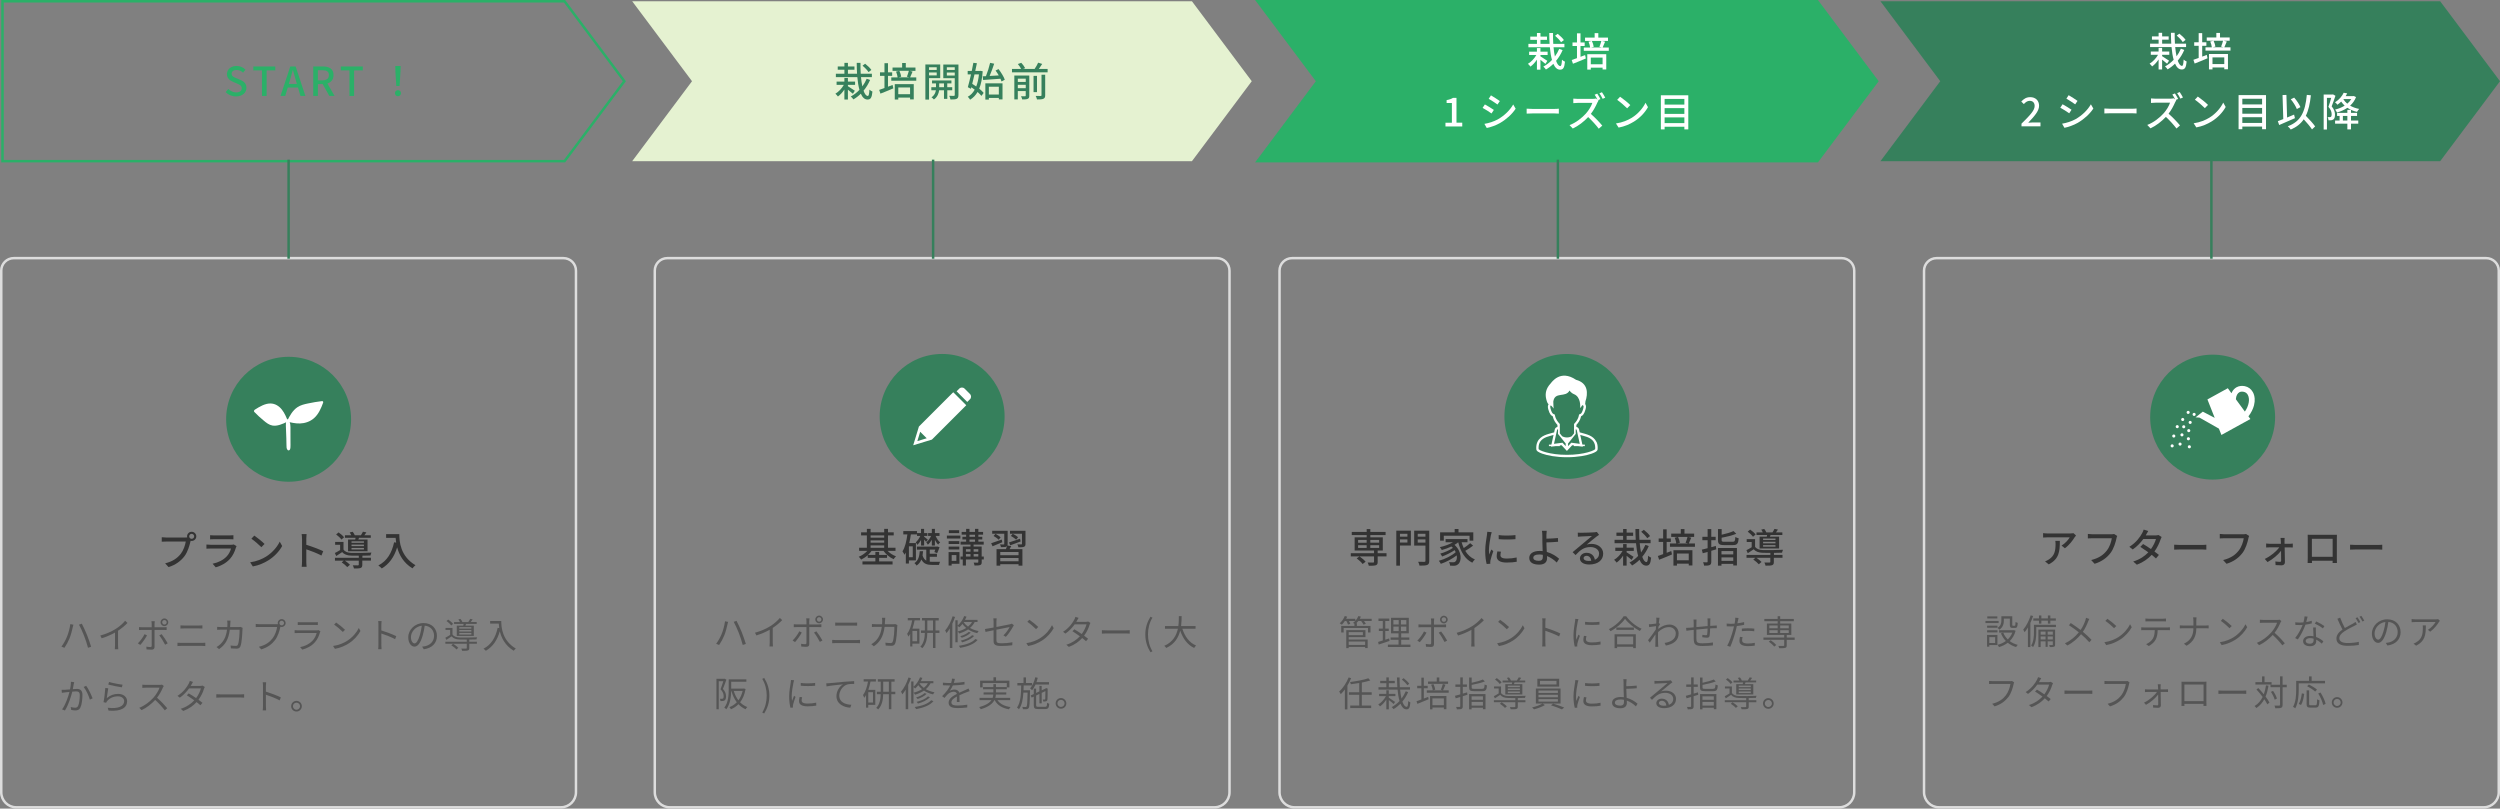 <?xml version="1.0" encoding="UTF-8"?>
<svg id="_レイヤー_2" data-name="レイヤー 2" xmlns="http://www.w3.org/2000/svg" viewBox="0 0 1000.49 323.59">
  <rect x="0" y="0" width="1000.49" height="323.59" fill="#808080" stroke="none"/>
  <defs>
    <style>
      .cls-1 {
        fill: #555;
      }

      .cls-2 {
        fill: #fff;
      }

      .cls-3 {
        fill: #2bb068;
      }

      .cls-4 {
        stroke: #ddd;
      }

      .cls-4, .cls-5, .cls-6 {
        stroke-miterlimit: 10;
      }

      .cls-4, .cls-6 {
        fill: none;
      }

      .cls-5 {
        stroke: #36805c;
      }

      .cls-5, .cls-7 {
        fill: #333;
      }

      .cls-8 {
        fill: #e5f2d1;
      }

      .cls-9 {
        fill: #36805c;
      }

      .cls-6 {
        stroke: #2bb068;
      }
    </style>
  </defs>
  <g id="_レイヤー_1-2" data-name="レイヤー 1">
    <g>
      <g>
        <g>
          <polygon class="cls-6" points="503.27 64.5 727.28 64.5 751.22 32.5 727.28 .5 503.27 .5 527.21 32.5 503.27 64.5"/>
          <polygon class="cls-3" points="503.09 64.5 727.09 64.5 751.03 32.5 727.09 .5 503.09 .5 527.02 32.5 503.09 64.5"/>
          <g>
            <path class="cls-2" d="m618.47,25.56c-.42-.38-1.26-1.07-1.99-1.63v3.94h-1.41v-4c-.75,1.14-1.66,2.13-2.59,2.79-.24-.34-.69-.85-1.01-1.12,1.28-.74,2.58-2.11,3.38-3.54h-2.9v-1.31h3.12v-1.46h1.41v1.46h2.87v1.31h-2.87v.54c.71.42,2.34,1.5,2.77,1.81l-.78,1.22Zm6.88-5.51c-.67,1.57-1.55,3.03-2.61,4.29.46,1.33,1.04,2.1,1.7,2.1.38,0,.56-.7.66-2.54.32.32.83.66,1.2.78-.24,2.51-.74,3.2-1.98,3.2-1.15,0-2.03-.86-2.67-2.34-.91.9-1.9,1.67-2.98,2.29-.21-.37-.66-.86-1.04-1.17,1.26-.67,2.45-1.58,3.47-2.66-.4-1.42-.69-3.17-.85-5.09h-8.59v-1.36h3.42v-1.6h-2.67v-1.3h2.67v-1.44h1.41v1.44h2.61v1.3h-2.61v1.6h3.65c-.08-1.39-.13-2.85-.13-4.34h1.5c-.02,1.52.02,2.98.1,4.34h4.46v1.36h-4.35c.13,1.38.3,2.62.54,3.7.69-.94,1.28-1.97,1.73-3.06l1.36.5Zm-.62-3.15c-.45-.75-1.49-1.82-2.4-2.59l1.04-.77c.93.72,2.02,1.75,2.5,2.5l-1.14.86Z"/>
            <path class="cls-2" d="m634.35,22.04l.29,1.36c-1.76.77-3.68,1.54-5.15,2.11l-.5-1.5c.59-.19,1.33-.45,2.11-.74v-4.87h-1.79v-1.41h1.79v-3.65h1.41v3.65h1.67v1.41h-1.67v4.34l1.84-.7Zm9.48-3.03v1.33h-10v-1.33h2.54c-.06-.66-.34-1.6-.64-2.32l1.26-.3h-2.66v-1.33h3.84v-1.81h1.47v1.81h3.87v1.33h-2.34l1.18.3c-.32.82-.69,1.71-.98,2.32h2.43Zm-8.61,2.69h7.6v6.11h-1.47v-.72h-4.72v.77h-1.41v-6.16Zm1.41,1.34v2.69h4.72v-2.69h-4.72Zm.43-6.66c.37.74.66,1.71.74,2.35l-1.1.27h4.39l-1.01-.27c.27-.64.61-1.62.78-2.35h-3.79Z"/>
            <path class="cls-2" d="m578.46,49.11h2.58v-7.88h-2.11v-1.17c1.1-.19,1.89-.48,2.56-.9h1.39v9.94h2.31v1.52h-6.72v-1.52Z"/>
            <path class="cls-2" d="m597.83,43.99l-.93,1.42c-.85-.61-2.54-1.7-3.57-2.24l.91-1.38c1.01.53,2.83,1.67,3.59,2.19Zm1.62,3.76c2.67-1.52,4.83-3.67,6.13-5.94l.98,1.7c-1.44,2.18-3.67,4.23-6.26,5.73-1.62.94-3.86,1.71-5.31,1.98l-.94-1.65c1.78-.3,3.73-.9,5.41-1.82Zm.78-7.3l-.94,1.38c-.82-.59-2.53-1.73-3.52-2.29l.91-1.38c.99.56,2.8,1.74,3.55,2.29Z"/>
            <path class="cls-2" d="m613.34,43.59h8.71c.77,0,1.39-.06,1.79-.1v1.98c-.35-.02-1.09-.08-1.79-.08h-8.71c-.88,0-1.84.03-2.38.08v-1.98c.53.03,1.52.1,2.38.1Z"/>
            <path class="cls-2" d="m640.48,39.67l-.91.4.16.13c-.11.14-.35.56-.46.83-.56,1.31-1.5,3.1-2.62,4.56,1.65,1.41,3.59,3.47,4.58,4.69l-1.41,1.23c-1.06-1.42-2.66-3.18-4.24-4.66-1.71,1.82-3.87,3.52-6.16,4.59l-1.3-1.36c2.59-.98,4.99-2.91,6.58-4.67,1.09-1.22,2.16-2.98,2.55-4.23h-5.88c-.62,0-1.49.08-1.74.1v-1.81c.32.05,1.25.1,1.74.1h5.94c.59,0,1.12-.06,1.39-.16l.62.48c-.32-.64-.77-1.42-1.15-1.99l1.04-.43c.4.59.99,1.6,1.28,2.19Zm1.94-.58l-1.04.46c-.34-.69-.86-1.6-1.3-2.21l1.02-.43c.42.59,1.02,1.6,1.31,2.18Z"/>
            <path class="cls-2" d="m652.98,47.17c2.58-1.58,4.58-3.99,5.55-6.04l.98,1.75c-1.15,2.08-3.12,4.26-5.62,5.79-1.62.99-3.65,1.94-6.13,2.39l-1.07-1.65c2.67-.4,4.75-1.3,6.29-2.24Zm-.54-5.12l-1.26,1.3c-.83-.85-2.82-2.59-4-3.39l1.17-1.25c1.12.75,3.2,2.42,4.1,3.35Z"/>
            <path class="cls-2" d="m675.65,38.13v13.65h-1.57v-1.06h-7.91v1.06h-1.5v-13.65h10.98Zm-9.48,1.46v2.27h7.91v-2.27h-7.91Zm0,3.68v2.31h7.91v-2.31h-7.91Zm7.91,6v-2.29h-7.91v2.29h7.91Z"/>
          </g>
        </g>
        <g>
          <polygon class="cls-9" points="752.55 64.5 976.55 64.5 1000.49 32.5 976.55 .5 752.55 .5 776.48 32.5 752.55 64.5"/>
          <g>
            <path class="cls-2" d="m867.26,25.49c-.42-.38-1.26-1.07-1.99-1.63v3.94h-1.41v-4c-.75,1.14-1.66,2.13-2.59,2.79-.24-.34-.69-.85-1.01-1.12,1.28-.74,2.58-2.11,3.38-3.54h-2.9v-1.31h3.12v-1.46h1.41v1.46h2.87v1.31h-2.87v.54c.71.42,2.34,1.5,2.77,1.81l-.78,1.22Zm6.88-5.51c-.67,1.57-1.55,3.03-2.61,4.29.46,1.33,1.04,2.1,1.7,2.1.38,0,.56-.7.66-2.54.32.32.83.66,1.2.78-.24,2.51-.74,3.2-1.98,3.2-1.15,0-2.03-.86-2.67-2.34-.91.9-1.9,1.67-2.98,2.29-.21-.37-.66-.86-1.04-1.17,1.26-.67,2.45-1.58,3.47-2.66-.4-1.42-.69-3.17-.85-5.09h-8.59v-1.36h3.42v-1.6h-2.67v-1.3h2.67v-1.44h1.41v1.44h2.61v1.3h-2.61v1.6h3.65c-.08-1.39-.13-2.85-.13-4.34h1.5c-.02,1.52.02,2.98.1,4.34h4.46v1.36h-4.35c.13,1.38.3,2.62.54,3.7.69-.94,1.28-1.97,1.73-3.06l1.36.5Zm-.62-3.15c-.45-.75-1.49-1.82-2.4-2.59l1.04-.77c.93.72,2.02,1.75,2.5,2.5l-1.14.86Z"/>
            <path class="cls-2" d="m883.15,21.96l.29,1.36c-1.76.77-3.68,1.54-5.15,2.11l-.5-1.5c.59-.19,1.33-.45,2.11-.74v-4.87h-1.79v-1.41h1.79v-3.65h1.41v3.65h1.67v1.41h-1.67v4.34l1.84-.7Zm9.48-3.03v1.33h-10v-1.33h2.54c-.06-.66-.34-1.6-.64-2.32l1.26-.3h-2.66v-1.33h3.84v-1.81h1.47v1.81h3.87v1.33h-2.34l1.18.3c-.32.82-.69,1.71-.98,2.32h2.43Zm-8.61,2.69h7.6v6.11h-1.47v-.72h-4.72v.77h-1.41v-6.16Zm1.41,1.34v2.69h4.72v-2.69h-4.72Zm.43-6.66c.37.74.66,1.71.74,2.35l-1.1.27h4.39l-1.01-.27c.27-.64.61-1.62.78-2.35h-3.79Z"/>
            <path class="cls-2" d="m808.99,49.49c3.28-3.22,5.27-5.27,5.27-7.06,0-1.25-.67-2.08-2-2.08-.93,0-1.7.59-2.32,1.31l-1.04-1.02c1.01-1.09,2.05-1.76,3.58-1.76,2.16,0,3.55,1.38,3.55,3.46s-1.9,4.21-4.35,6.77c.59-.06,1.34-.11,1.92-.11h2.99v1.57h-7.6v-1.07Z"/>
            <path class="cls-2" d="m829.02,43.92l-.93,1.42c-.85-.61-2.54-1.7-3.57-2.24l.91-1.38c1.01.53,2.83,1.67,3.59,2.19Zm1.62,3.76c2.67-1.52,4.83-3.67,6.13-5.94l.98,1.7c-1.44,2.18-3.67,4.23-6.26,5.73-1.62.94-3.86,1.71-5.31,1.98l-.94-1.65c1.78-.3,3.73-.9,5.41-1.82Zm.78-7.3l-.94,1.38c-.82-.59-2.53-1.73-3.52-2.29l.91-1.38c.99.56,2.8,1.74,3.55,2.29Z"/>
            <path class="cls-2" d="m844.54,43.52h8.71c.77,0,1.39-.06,1.79-.1v1.98c-.35-.02-1.09-.08-1.79-.08h-8.71c-.88,0-1.84.03-2.38.08v-1.98c.53.03,1.52.1,2.38.1Z"/>
            <path class="cls-2" d="m871.68,39.59l-.91.4.16.13c-.11.14-.35.56-.46.83-.56,1.31-1.5,3.1-2.62,4.56,1.65,1.41,3.59,3.47,4.58,4.69l-1.41,1.23c-1.06-1.42-2.66-3.18-4.24-4.66-1.71,1.82-3.87,3.52-6.16,4.59l-1.3-1.36c2.59-.98,4.99-2.91,6.58-4.67,1.09-1.22,2.16-2.98,2.54-4.23h-5.88c-.62,0-1.49.08-1.74.1v-1.81c.32.05,1.25.1,1.74.1h5.94c.59,0,1.12-.06,1.39-.16l.62.48c-.32-.64-.77-1.42-1.15-1.99l1.04-.43c.4.59.99,1.6,1.28,2.19Zm1.94-.58l-1.04.46c-.34-.69-.86-1.6-1.3-2.21l1.02-.43c.42.59,1.02,1.6,1.31,2.18Z"/>
            <path class="cls-2" d="m884.18,47.1c2.58-1.58,4.58-3.99,5.55-6.04l.98,1.75c-1.15,2.08-3.12,4.26-5.62,5.79-1.62.99-3.65,1.94-6.13,2.39l-1.07-1.65c2.67-.4,4.75-1.3,6.29-2.24Zm-.54-5.12l-1.26,1.3c-.83-.85-2.82-2.59-4-3.39l1.17-1.25c1.12.75,3.2,2.42,4.1,3.35Z"/>
            <path class="cls-2" d="m906.85,38.06v13.65h-1.57v-1.06h-7.91v1.06h-1.5v-13.65h10.98Zm-9.48,1.46v2.27h7.91v-2.27h-7.91Zm0,3.68v2.31h7.91v-2.31h-7.91Zm7.91,6v-2.29h-7.91v2.29h7.91Z"/>
            <path class="cls-2" d="m918.43,47.29c-2.18.99-4.53,2-6.31,2.75l-.54-1.55c.61-.22,1.36-.51,2.18-.83l-.3-9.62,1.55-.06.27,9.06c.93-.38,1.87-.78,2.8-1.18l.35,1.44Zm6.83,4.5c-.69-1.07-2.03-2.66-3.31-4.05-1.2,1.78-2.88,3.12-5.2,4.11-.21-.32-.82-1.01-1.2-1.31,5.31-1.97,6.98-5.83,7.63-12.57l1.63.16c-.37,3.36-.96,6.05-2.03,8.2,1.36,1.41,2.96,3.12,3.73,4.26l-1.25,1.2Zm-6.07-8.15c-.42-1.09-1.44-2.75-2.43-3.92l1.36-.66c1.04,1.15,2.05,2.71,2.51,3.81l-1.44.77Z"/>
            <path class="cls-2" d="m934.64,38.31c-.45,1.34-1.01,3.01-1.52,4.26,1.09,1.26,1.33,2.37,1.33,3.33s-.19,1.58-.66,1.91c-.24.16-.54.27-.87.32-.3.03-.69.03-1.06.02-.02-.37-.13-.93-.35-1.28.34.03.61.03.82.02.19,0,.35-.05.5-.14.22-.16.29-.54.29-1.01,0-.8-.26-1.84-1.3-2.99.4-1.07.82-2.5,1.12-3.59h-1.71v12.68h-1.31v-14.02h3.52l.22-.05.98.56Zm8.24.54c-.53,1.38-1.36,2.51-2.37,3.43,1.04.61,2.27,1.06,3.63,1.31-.29.27-.67.83-.88,1.18-1.46-.32-2.75-.88-3.84-1.63-1.25.86-2.69,1.47-4.18,1.89-.16-.37-.5-.9-.75-1.18,1.36-.32,2.69-.85,3.83-1.57-.51-.48-.98-1.02-1.38-1.62-.45.45-.96.86-1.52,1.25-.21-.32-.66-.77-.96-.96,1.75-1.09,2.88-2.56,3.47-3.83l1.41.24c-.19.37-.38.75-.62,1.12h2.99l.26-.06.91.43Zm-2.02,9.38h2.91v1.26h-2.91v2.3h-1.46v-2.3h-4.91v-1.26h1.81v-1.84h-1.01v-1.23h4.11v-1.18h1.46v1.18h2.43v1.23h-2.43v1.84Zm-1.46,0v-1.84h-1.79v1.84h1.79Zm-1.58-8.5c.4.66.93,1.25,1.55,1.76.64-.53,1.18-1.14,1.6-1.83h-3.11l-.05.06Z"/>
          </g>
        </g>
        <g>
          <polygon class="cls-6" points="1 64.5 225.92 64.5 249.86 32.5 225.92 .5 1 .5 1 64.5"/>
          <g>
            <path class="cls-3" d="m90.28,36.88l1.09-1.28c.85.85,2,1.39,3.14,1.39,1.42,0,2.22-.67,2.22-1.67,0-1.07-.8-1.41-1.89-1.89l-1.63-.7c-1.14-.48-2.4-1.38-2.4-3.09,0-1.86,1.63-3.25,3.87-3.25,1.38,0,2.67.58,3.57,1.49l-.98,1.18c-.74-.66-1.55-1.06-2.59-1.06-1.2,0-1.98.58-1.98,1.5,0,1.02.94,1.41,1.9,1.79l1.62.69c1.39.59,2.4,1.46,2.4,3.18,0,1.89-1.57,3.43-4.15,3.43-1.62,0-3.12-.64-4.19-1.73Z"/>
            <path class="cls-3" d="m104.84,28.17h-3.46v-1.57h8.79v1.57h-3.47v10.23h-1.86v-10.23Z"/>
            <path class="cls-3" d="m116.16,26.6h2.15l3.91,11.8h-1.97l-.99-3.36h-4.1l-1.01,3.36h-1.89l3.91-11.8Zm-.58,6.98h3.22l-.46-1.58c-.4-1.28-.75-2.59-1.1-3.92h-.08c-.34,1.34-.71,2.64-1.09,3.92l-.48,1.58Z"/>
            <path class="cls-3" d="m125.36,26.6h3.86c2.43,0,4.26.88,4.26,3.43,0,1.82-.98,2.91-2.46,3.38l2.88,4.99h-2.1l-2.67-4.75h-1.91v4.75h-1.86v-11.8Zm3.63,5.55c1.71,0,2.64-.71,2.64-2.13s-.93-1.92-2.64-1.92h-1.78v4.05h1.78Z"/>
            <path class="cls-3" d="m139.85,28.17h-3.46v-1.57h8.79v1.57h-3.47v10.23h-1.86v-10.23Z"/>
            <path class="cls-3" d="m158.06,37.29c0-.72.53-1.22,1.2-1.22s1.2.5,1.2,1.22-.53,1.22-1.2,1.22-1.2-.5-1.2-1.22Zm.18-8.76l-.05-2.11h2.14l-.05,2.11-.37,5.89h-1.31l-.37-5.89Z"/>
          </g>
        </g>
        <g>
          <polygon class="cls-8" points="253 64.5 477.01 64.5 500.95 32.5 477.01 .5 253 .5 276.94 32.5 253 64.5"/>
          <g>
            <path class="cls-9" d="m341.32,37.52c-.42-.38-1.26-1.07-1.99-1.63v3.94h-1.41v-4c-.75,1.14-1.66,2.13-2.59,2.79-.24-.34-.69-.85-1.01-1.12,1.28-.74,2.58-2.11,3.38-3.54h-2.9v-1.31h3.12v-1.46h1.41v1.46h2.87v1.31h-2.87v.54c.71.42,2.34,1.5,2.77,1.81l-.78,1.22Zm6.88-5.51c-.67,1.57-1.55,3.03-2.61,4.29.46,1.33,1.04,2.1,1.7,2.1.38,0,.56-.7.66-2.54.32.32.83.66,1.2.78-.24,2.51-.74,3.2-1.98,3.2-1.15,0-2.03-.86-2.67-2.34-.91.9-1.9,1.67-2.98,2.29-.21-.37-.66-.86-1.04-1.17,1.26-.67,2.45-1.58,3.47-2.66-.4-1.42-.69-3.17-.85-5.09h-8.59v-1.36h3.42v-1.6h-2.67v-1.3h2.67v-1.44h1.41v1.44h2.61v1.3h-2.61v1.6h3.65c-.08-1.39-.13-2.85-.13-4.34h1.5c-.02,1.52.02,2.98.1,4.34h4.46v1.36h-4.35c.13,1.38.3,2.62.54,3.7.69-.94,1.28-1.97,1.73-3.06l1.36.5Zm-.62-3.15c-.45-.75-1.49-1.82-2.4-2.59l1.04-.77c.93.72,2.02,1.75,2.5,2.5l-1.14.86Z"/>
            <path class="cls-9" d="m357.21,34l.29,1.36c-1.76.77-3.68,1.54-5.15,2.11l-.5-1.5c.59-.19,1.33-.45,2.11-.74v-4.87h-1.79v-1.41h1.79v-3.65h1.41v3.65h1.67v1.41h-1.67v4.34l1.84-.7Zm9.48-3.03v1.33h-10v-1.33h2.54c-.06-.66-.34-1.6-.64-2.32l1.26-.3h-2.66v-1.33h3.84v-1.81h1.47v1.81h3.87v1.33h-2.34l1.18.3c-.32.82-.69,1.71-.98,2.32h2.43Zm-8.61,2.69h7.6v6.11h-1.47v-.72h-4.72v.77h-1.41v-6.16Zm1.41,1.34v2.69h4.72v-2.69h-4.72Zm.43-6.66c.37.74.66,1.71.74,2.35l-1.1.27h4.39l-1.01-.27c.27-.64.61-1.62.78-2.35h-3.79Z"/>
            <path class="cls-9" d="m371.8,31.26v8.6h-1.47v-14.05h5.94v5.46h-4.47Zm0-4.35v1.07h3.07v-1.07h-3.07Zm3.07,3.27v-1.17h-3.07v1.17h3.07Zm4.24,5.95v3.44h-1.33v-3.44h-1.94c-.13,1.07-.64,2.71-2.1,3.68-.21-.27-.66-.67-.96-.88,1.18-.72,1.63-1.92,1.76-2.8h-1.83v-1.23h1.87v-1.52h-1.58v-1.18h7.76v1.18h-1.67v1.52h1.99v1.23h-1.99Zm-1.33-1.23v-1.52h-1.91v1.52h1.91Zm5.78,3.14c0,.82-.16,1.25-.69,1.5-.51.24-1.31.29-2.51.27-.05-.4-.26-1.07-.48-1.47.82.02,1.63.02,1.89.02.24-.02.32-.1.32-.34v-6.72h-4.59v-5.49h6.07v12.23Zm-4.64-11.12v1.07h3.17v-1.07h-3.17Zm3.17,3.3v-1.2h-3.17v1.2h3.17Z"/>
            <path class="cls-9" d="m393.27,28.52c-.19,2.88-.66,5.17-1.39,6.96.72.59,1.36,1.17,1.78,1.7l-.9,1.2c-.37-.46-.91-1.01-1.54-1.57-.78,1.34-1.78,2.35-2.99,3.09-.22-.37-.61-.91-.93-1.18,1.12-.59,2.05-1.55,2.77-2.83-.45-.35-.9-.67-1.34-.98l-.18.64-1.23-.66c.38-1.34.85-3.2,1.28-5.12h-1.34v-1.38h1.63c.24-1.14.46-2.26.64-3.25l1.42.16c-.19.96-.42,2.02-.66,3.09h1.82l.27-.05.88.18Zm-3.28,1.25c-.3,1.31-.62,2.61-.91,3.78.51.32,1.07.67,1.6,1.06.53-1.34.9-2.96,1.09-4.83h-1.78Zm3.3.77l1.28-.06c.62-1.55,1.31-3.73,1.67-5.33l1.63.34c-.53,1.58-1.2,3.46-1.82,4.9l3.65-.21c-.38-.67-.83-1.36-1.28-1.95l1.18-.59c1.02,1.31,2.11,3.07,2.51,4.26l-1.3.71c-.1-.32-.26-.71-.43-1.1-2.5.19-5.07.35-6.95.5l-.14-1.44Zm1.04,2.8h6.87v6.45h-1.47v-.61h-3.99v.67h-1.41v-6.51Zm1.41,1.36v3.14h3.99v-3.14h-3.99Z"/>
            <path class="cls-9" d="m419.25,27.59v1.36h-14.26v-1.36h3.67c-.27-.58-.83-1.38-1.33-1.97l1.39-.48c.59.64,1.26,1.54,1.54,2.14l-.82.3h4.61c.53-.75,1.09-1.75,1.41-2.5l1.62.5c-.43.69-.88,1.39-1.33,2h3.51Zm-7.33,10.69c0,.69-.14,1.06-.61,1.26-.48.24-1.2.26-2.21.26-.1-.37-.3-.94-.5-1.28.7.03,1.41.03,1.6.02.22-.02.29-.08.29-.29v-1.81h-3.17v3.33h-1.39v-9.54h5.99v8.05Zm-4.59-6.79v1.31h3.17v-1.31h-3.17Zm3.17,3.81v-1.36h-3.17v1.36h3.17Zm4.5,1.58h-1.38v-6.51h1.38v6.51Zm1.81-6.96h1.47v8.2c0,.78-.18,1.18-.72,1.41-.53.24-1.36.29-2.56.27-.06-.4-.32-1.04-.53-1.41.9.03,1.76.03,2,.02.26-.02.34-.08.34-.3v-8.18Z"/>
          </g>
        </g>
      </g>
      <g>
        <path class="cls-4" d="m5.5,103.31h220c2.76,0,5,2.24,5,5v208.77c0,3.31-2.69,6-6,6H6.5c-3.31,0-6-2.69-6-6V108.31c0-2.76,2.24-5,5-5Z"/>
        <g>
          <path class="cls-7" d="m76.7,212.81c1.02,0,1.86.83,1.86,1.84s-.83,1.84-1.86,1.84c-.14,0-.29-.02-.43-.05-.02.1-.05.21-.06.3-.37,1.63-1.1,4.16-2.4,5.87-1.46,1.89-3.46,3.43-6.35,4.34l-1.38-1.5c3.12-.77,4.93-2.14,6.26-3.81,1.09-1.41,1.78-3.46,2-4.91h-7.88c-.67,0-1.31.03-1.73.06v-1.79c.45.05,1.2.11,1.73.11h7.76c.19,0,.43,0,.69-.03-.03-.14-.05-.29-.05-.43,0-1.01.82-1.84,1.84-1.84Zm0,2.83c.54,0,1.01-.45,1.01-.99s-.46-1.01-1.01-1.01-.99.46-.99,1.01.45.99.99.99Z"/>
          <path class="cls-7" d="m94.41,219.15c-.45,1.55-1.17,3.17-2.35,4.48-1.65,1.82-3.68,2.83-5.73,3.41l-1.25-1.44c2.34-.48,4.29-1.52,5.6-2.88.91-.94,1.49-2.15,1.78-3.2h-8.15c-.38,0-1.09.02-1.7.06v-1.67c.62.06,1.23.11,1.7.11h8.2c.43,0,.82-.06,1.02-.14l1.14.7c-.1.18-.22.42-.26.56Zm-8.8-4.88h6.23c.51,0,1.17-.03,1.57-.08v1.65c-.4-.03-1.04-.05-1.58-.05h-6.21c-.51,0-1.09.02-1.54.05v-1.65c.42.05,1.01.08,1.54.08Z"/>
          <path class="cls-7" d="m106.4,222.8c2.58-1.58,4.58-3.99,5.55-6.04l.98,1.75c-1.15,2.08-3.12,4.26-5.62,5.79-1.62.99-3.65,1.94-6.13,2.39l-1.07-1.65c2.67-.4,4.75-1.3,6.29-2.24Zm-.54-5.12l-1.26,1.3c-.83-.85-2.82-2.59-4-3.39l1.17-1.25c1.12.75,3.2,2.42,4.1,3.35Z"/>
          <path class="cls-7" d="m120.86,215.53c0-.51-.05-1.25-.14-1.79h1.97c-.05.53-.11,1.23-.11,1.79v2.5c2.13.64,5.17,1.78,6.77,2.56l-.72,1.74c-1.68-.91-4.29-1.92-6.05-2.5v4.95c0,.5.05,1.47.13,2.05h-1.97c.08-.56.13-1.42.13-2.05v-9.25Z"/>
          <path class="cls-7" d="m144.99,223.21h3.46v1.15h-3.46v1.65c0,.72-.14,1.09-.7,1.3-.54.19-1.38.21-2.64.19-.05-.37-.27-.91-.46-1.26.91.03,1.81.03,2.05.02.26-.02.34-.06.34-.27v-1.62h-5.57c.75.5,1.6,1.15,2.05,1.65l-1.09.93c-.45-.54-1.42-1.36-2.22-1.89l.82-.69h-3.52v-1.15h9.54v-.83c-1.17,0-2.27,0-3.04-.03-1.65-.06-2.8-.46-3.6-1.42-.77.51-1.55,1.02-2.4,1.58l-.54-1.22c.64-.3,1.41-.74,2.11-1.17v-2.11h-2v-1.14h3.35v3.04c.58.9,1.66,1.28,3.07,1.33,1.87.06,6,.02,8.12-.11-.14.29-.34.82-.4,1.17-.83.03-2.02.06-3.23.08v.83Zm-8.34-7.27c-.42-.61-1.33-1.47-2.13-2.05l.98-.82c.8.54,1.76,1.36,2.19,1.95l-1.04.91Zm5.49-.03c.06-.21.11-.45.16-.67h-4.26v-1.04h2.53c-.16-.37-.4-.78-.62-1.12l1.2-.27c.32.4.66.96.83,1.39h2.46c.29-.43.61-1.01.8-1.41l1.39.27c-.26.42-.53.8-.8,1.14h2.56v1.04h-4.71c-.1.24-.19.46-.27.67h3.68v4.71h-7.81v-4.71h2.85Zm3.5.74h-4.96v.59h4.96v-.59Zm0,1.3h-4.96v.62h4.96v-.62Zm0,1.33h-4.96v.62h4.96v-.62Z"/>
          <path class="cls-7" d="m159.8,213.75c0,2.9.37,8.84,6.47,12.44-.34.26-.94.9-1.2,1.26-3.63-2.19-5.35-5.46-6.13-8.4-1.18,3.86-3.19,6.66-6.15,8.44-.29-.3-.98-.93-1.38-1.2,3.44-1.78,5.38-4.93,6.31-9.27l.82.14c-.11-.67-.18-1.33-.21-1.9h-3.81v-1.5h5.28Z"/>
        </g>
        <g>
          <path class="cls-1" d="m28.13,249.76l1.25.25c-.1.31-.2.73-.27,1.02-.18.87-.67,2.94-1.26,4.38-.52,1.29-1.29,2.72-2.07,3.85l-1.19-.5c.88-1.16,1.68-2.65,2.16-3.81.62-1.46,1.19-3.59,1.39-5.2Zm3.49.22l1.13-.38c.55,1.02,1.44,2.96,2.04,4.44.56,1.37,1.3,3.53,1.68,4.79l-1.25.41c-.35-1.43-1.01-3.33-1.58-4.82-.56-1.44-1.43-3.39-2.03-4.44Z"/>
          <path class="cls-1" d="m46.26,251.72c1.46-.91,2.86-2.13,3.82-3.29l.94.87c-1.06,1.11-2.35,2.17-3.78,3.12v5.91c0,.53.03,1.22.08,1.5h-1.37c.04-.27.08-.97.08-1.5v-5.18c-1.47.84-3.39,1.68-5.34,2.28l-.56-1.09c2.42-.66,4.57-1.64,6.12-2.62Z"/>
          <path class="cls-1" d="m56.15,258.1l-.97-.64c.92-.87,2.13-2.54,2.67-3.67l.98.48c-.59,1.2-1.9,2.98-2.69,3.84Zm5.69-8.49v1.43h3.7c.34,0,.8-.03,1.15-.07v1.16c-.38-.03-.8-.03-1.13-.03h-3.71v6.78c0,.74-.36,1.12-1.21,1.12-.59,0-1.43-.04-1.99-.1l-.1-1.12c.6.11,1.25.17,1.61.17s.55-.17.55-.53v-6.32h-3.89c-.42,0-.81.01-1.19.04v-1.18c.39.04.74.07,1.19.07h3.89v-1.44c0-.31-.04-.78-.1-.99h1.32c-.04.2-.08.7-.08,1.01Zm5.28,7.84l-1.04.57c-.55-1.09-1.6-2.84-2.34-3.73l.95-.5c.74.9,1.86,2.65,2.42,3.66Zm-1.33-9.95c.85,0,1.54.7,1.54,1.54s-.69,1.53-1.54,1.53-1.53-.67-1.53-1.53.69-1.54,1.53-1.54Zm0,2.44c.5,0,.91-.39.91-.9s-.41-.9-.91-.9-.88.41-.88.9.39.9.88.9Z"/>
          <path class="cls-1" d="m72.49,257.28h8.39c.42,0,.87-.03,1.28-.07v1.34c-.42-.04-.9-.07-1.28-.07h-8.39c-.5,0-.99.04-1.47.07v-1.34c.48.03.97.07,1.47.07Zm1.12-6.95h6c.5,0,1-.01,1.39-.06v1.26c-.39-.03-.92-.04-1.39-.04h-6c-.49,0-.95.03-1.39.04v-1.26c.45.03.92.06,1.39.06Z"/>
          <path class="cls-1" d="m92.16,249.52c-.01.5-.04.98-.07,1.44h3.33c.38,0,.66-.03.9-.07l.78.39c-.04.24-.07.5-.07.69-.06,1.34-.22,5.42-.85,6.77-.28.59-.73.85-1.5.85-.71,0-1.53-.06-2.26-.1l-.14-1.16c.76.1,1.5.15,2.09.15.41,0,.66-.11.81-.46.53-1.06.71-4.51.71-6.01h-3.92c-.5,4.02-1.96,6.15-4.3,7.76l-1.02-.83c.45-.24,1.02-.63,1.44-1.04,1.39-1.26,2.4-3.01,2.77-5.9h-2.35c-.55,0-1.12,0-1.61.06v-1.19c.49.06,1.06.08,1.6.08h2.47c.03-.45.06-.92.06-1.43,0-.31-.04-.83-.1-1.16h1.32c-.04.32-.07.81-.08,1.15Z"/>
          <path class="cls-1" d="m112.73,247.76c.87,0,1.58.71,1.58,1.58s-.71,1.57-1.58,1.57c-.18,0-.36-.03-.53-.08,0,.04-.01.1-.03.15-.29,1.47-.98,3.73-2.09,5.17-1.27,1.64-2.94,2.94-5.52,3.74l-.95-1.05c2.72-.67,4.3-1.86,5.46-3.36,1-1.27,1.65-3.22,1.83-4.57h-7.16c-.56,0-1.04.03-1.4.04v-1.25c.39.06.94.1,1.4.1h7.03c.13,0,.28,0,.45-.01-.04-.14-.07-.29-.07-.45,0-.87.7-1.58,1.57-1.58Zm0,2.51c.52,0,.94-.42.94-.92s-.42-.94-.94-.94-.92.42-.92.94.42.92.92.92Z"/>
          <path class="cls-1" d="m128.05,253.07c-.38,1.39-1.01,2.84-2.05,3.98-1.47,1.61-3.22,2.44-5.01,2.93l-.87-.99c1.99-.41,3.74-1.3,4.93-2.56.85-.9,1.42-2.09,1.67-3.1h-7.44c-.34,0-.87.01-1.37.04v-1.18c.52.06.99.08,1.37.08h7.38c.32,0,.62-.03.77-.11l.8.5c-.07.13-.15.31-.18.41Zm-7.62-4.03h5.5c.45,0,.94-.01,1.27-.07v1.16c-.34-.03-.81-.04-1.29-.04h-5.49c-.43,0-.88.01-1.26.04v-1.16c.36.06.81.07,1.26.07Z"/>
          <path class="cls-1" d="m138.91,256.47c2.16-1.36,3.87-3.43,4.68-5.15l.67,1.19c-.95,1.75-2.59,3.66-4.71,4.99-1.4.88-3.17,1.74-5.51,2.17l-.74-1.15c2.45-.36,4.27-1.22,5.6-2.04Zm-.83-4.44l-.88.88c-.7-.73-2.45-2.23-3.49-2.93l.8-.85c.99.66,2.79,2.12,3.57,2.9Z"/>
          <path class="cls-1" d="m151.45,250.01c0-.39-.03-1.02-.11-1.46h1.37c-.04.43-.1,1.04-.1,1.46v2.28c1.85.56,4.51,1.57,5.98,2.31l-.48,1.19c-1.53-.83-3.95-1.77-5.5-2.26.01,2.1.01,4.22.01,4.62,0,.43.03,1.19.08,1.65h-1.36c.07-.45.1-1.13.1-1.65v-8.15Z"/>
          <path class="cls-1" d="m169.6,259.83l-.66-1.04c.45-.04.88-.11,1.21-.18,1.79-.41,3.56-1.74,3.56-4.16,0-2.12-1.36-3.87-3.74-4.06-.18,1.3-.45,2.73-.84,4.03-.85,2.89-1.96,4.36-3.26,4.36s-2.49-1.43-2.49-3.74c0-3.04,2.7-5.7,6.12-5.7s5.36,2.31,5.36,5.15-1.93,4.9-5.25,5.34Zm-3.7-2.34c.66,0,1.4-.94,2.12-3.31.35-1.16.63-2.49.78-3.78-2.69.34-4.34,2.63-4.34,4.54,0,1.76.81,2.55,1.44,2.55Z"/>
          <path class="cls-1" d="m187.8,256.82h3.05v.81h-3.05v1.72c0,.55-.11.81-.55.95-.43.15-1.15.15-2.3.15-.06-.27-.2-.63-.35-.88.9.03,1.68.01,1.91,0,.24,0,.29-.06.29-.24v-1.71h-8.57v-.81h8.57v-.85c-1.09.01-2.14,0-2.84-.03-1.46-.04-2.52-.41-3.22-1.26-.69.48-1.37.94-2.11,1.41l-.42-.87c.59-.29,1.29-.7,1.93-1.12v-1.98h-1.85v-.81h2.8v2.63c.53.81,1.58,1.16,2.86,1.2,1.61.06,5.22.01,7-.08-.1.21-.24.57-.28.84-.73.03-1.78.06-2.87.06v.85Zm-7.23-6.49c-.36-.55-1.16-1.3-1.88-1.81l.7-.56c.7.48,1.53,1.19,1.92,1.72l-.74.64Zm.76,7.31c.74.45,1.64,1.12,2.09,1.61l-.76.66c-.41-.5-1.29-1.2-2.05-1.67l.71-.6Zm4.05-7.24c.06-.22.11-.48.17-.7h-3.84v-.76h2.35c-.15-.35-.39-.74-.63-1.05l.84-.21c.32.35.63.88.78,1.26h2.35c.27-.38.62-.92.78-1.29l.98.22c-.25.39-.53.76-.77,1.06h2.38v.76h-4.26l-.25.7h3.36v4.12h-6.82v-4.12h2.56Zm3.25.57h-4.83v.6h4.83v-.6Zm0,1.15h-4.83v.63h4.83v-.63Zm0,1.19h-4.83v.64h4.83v-.64Z"/>
          <path class="cls-1" d="m200.61,248.53c0,2.48.32,7.76,5.81,11.02-.24.17-.66.62-.84.87-3.45-2.09-4.93-5.15-5.56-7.8-1.04,3.63-2.8,6.18-5.59,7.82-.2-.21-.66-.64-.94-.83,3.1-1.61,4.82-4.43,5.67-8.35l.62.1c-.1-.64-.15-1.26-.18-1.79h-3.45v-1.04h4.46Z"/>
          <path class="cls-1" d="m29.5,273.8c-.08.41-.21,1.23-.36,2,.66-.06,1.25-.1,1.58-.1,1.25,0,2.27.48,2.27,2.37,0,1.67-.22,3.89-.81,5.06-.45.94-1.13,1.18-2.04,1.18-.53,0-1.21-.1-1.65-.21l-.18-1.16c.59.18,1.33.28,1.72.28.52,0,.94-.11,1.22-.71.45-.95.67-2.77.67-4.29,0-1.29-.6-1.53-1.48-1.53-.34,0-.9.04-1.51.1-.52,2.02-1.47,5.18-2.94,7.55l-1.15-.45c1.43-1.92,2.48-5.11,2.96-6.99-.74.07-1.42.15-1.78.2-.32.04-.9.11-1.26.17l-.11-1.22c.43.03.8.01,1.25,0,.46-.01,1.29-.08,2.13-.15.22-1.01.36-2.1.36-3.05l1.3.14c-.06.25-.11.56-.17.83Zm7.55,5.67l-1.09.52c-.41-1.44-1.5-3.91-2.49-5.07l1.02-.46c.87,1.13,2.09,3.71,2.56,5.01Z"/>
          <path class="cls-1" d="m42.73,279.4c1.34-1.18,2.89-1.71,4.57-1.71,2.14,0,3.57,1.29,3.57,2.93,0,2.51-2.21,4.2-7.42,3.77l-.34-1.15c4.43.55,6.58-.73,6.58-2.65,0-1.12-1.04-1.92-2.46-1.92-1.85,0-3.36.7-4.34,1.88-.21.24-.34.48-.42.7l-1.04-.25c.28-1.27.63-4.22.71-5.69l1.18.15c-.2.95-.43,3.04-.59,3.94Zm6.32-5.41l-.27,1.08c-1.33-.18-4.37-.8-5.43-1.09l.28-1.06c1.21.38,4.19.97,5.42,1.08Z"/>
          <path class="cls-1" d="m65.19,275.14c-.48,1.2-1.36,2.84-2.35,4.1,1.47,1.26,3.18,3.08,4.09,4.19l-.98.84c-.94-1.23-2.42-2.89-3.85-4.16-1.5,1.61-3.39,3.15-5.46,4.09l-.9-.94c2.25-.88,4.33-2.55,5.77-4.16.95-1.08,1.97-2.73,2.33-3.89h-5.46c-.49,0-1.26.06-1.42.07v-1.27c.2.03.99.08,1.42.08h5.41c.46,0,.83-.04,1.05-.11l.71.55c-.08.11-.27.42-.35.62Z"/>
          <path class="cls-1" d="m76.61,274c-.08.17-.18.34-.29.5h3.8c.38,0,.69-.06.92-.14l.92.56c-.13.2-.25.53-.34.76-.36,1.29-1.12,2.93-2.19,4.36.59.43,1.15.87,1.6,1.23l-.83.97c-.42-.38-.95-.81-1.53-1.27-1.25,1.39-2.97,2.68-5.34,3.56l-1.01-.87c2.37-.73,4.16-2.02,5.42-3.38-1.01-.73-2.07-1.46-2.97-2.02l.76-.77c.92.53,1.98,1.2,2.96,1.89.91-1.22,1.62-2.73,1.91-3.88h-4.73c-.9,1.26-2.14,2.63-3.71,3.71l-.94-.73c2.41-1.5,3.84-3.6,4.5-4.87.14-.25.36-.74.45-1.11l1.27.41c-.24.36-.49.84-.63,1.09Z"/>
          <path class="cls-1" d="m88.51,277.9h7.68c.7,0,1.21-.04,1.51-.07v1.37c-.28-.01-.87-.07-1.5-.07h-7.69c-.77,0-1.51.03-1.95.07v-1.37c.42.03,1.16.07,1.95.07Z"/>
          <path class="cls-1" d="m105.25,274.51c0-.39-.03-1.02-.11-1.46h1.37c-.04.43-.1,1.04-.1,1.46v2.28c1.85.56,4.51,1.57,5.98,2.31l-.48,1.19c-1.53-.83-3.95-1.77-5.5-2.26.01,2.1.01,4.22.01,4.62,0,.43.03,1.19.08,1.65h-1.36c.07-.45.1-1.13.1-1.65v-8.15Z"/>
          <path class="cls-1" d="m120.79,282.61c0,1.19-.95,2.14-2.14,2.14s-2.13-.95-2.13-2.14.97-2.13,2.13-2.13,2.14.95,2.14,2.13Zm-.71,0c0-.77-.63-1.41-1.43-1.41s-1.42.64-1.42,1.41.64,1.43,1.42,1.43,1.43-.63,1.43-1.43Z"/>
        </g>
        <g>
          <circle class="cls-9" cx="115.5" cy="167.79" r="25"/>
          <g>
            <path class="cls-2" d="m114.4,170.34c-.03-.8.03-1.46.19-1.96.13-.36.28-.55.47-.59.06-.01.12,0,.19.04.26.09.49.45.69,1.08.2.63.31,1.32.3,2.08,0,1.95.02,3.89.01,5.82,0,1.7.15,3.17-.58,3.41-.19.06-.4.07-.62-.2-.39-.48-.41-1.08-.4-1.74,0-.9-.04-1.89-.06-2.83-.05-1.69-.12-3.4-.19-5.11Z"/>
            <g>
              <path class="cls-2" d="m114.95,168.39c1-2.03,2.18-4.14,4.02-5.39,1.31-.89,2.8-1.23,4.24-1.53,1.9-.39,3.8-.75,5.68-.95.34-.04.56.29.42.65-.83,2.26-1.82,4.57-3.63,6.17-1.63,1.44-3.7,2.07-5.61,2.13s-3.7-.39-5.47-.83"/>
              <path class="cls-2" d="m114.96,168.77c-1.94.96-4.05,1.86-5.93,1.53-1.35-.24-2.42-1.09-3.43-1.93-1.33-1.11-2.65-2.26-3.84-3.53-.22-.23-.11-.67.21-.88,2.01-1.29,4.14-2.51,6.25-2.49,1.9.01,3.49,1.06,4.6,2.47,1.11,1.4,1.81,3.15,2.5,4.88"/>
            </g>
          </g>
        </g>
      </g>
      <g>
        <path class="cls-4" d="m267.04,103.31h220c2.76,0,5,2.24,5,5v208.77c0,3.31-2.69,6-6,6h-218c-3.31,0-6-2.69-6-6V108.31c0-2.76,2.24-5,5-5Z"/>
        <g>
          <path class="cls-7" d="m355.2,220.45c.9.93,2.15,1.75,3.38,2.18-.3.27-.75.8-.96,1.15-1.54-.67-3.07-1.94-4.05-3.33h-4.77c-.38.56-.88,1.12-1.41,1.62h2.93v-1.2h1.5v1.2h3.17v1.18h-3.17v1.42h5.38v1.23h-12.05v-1.23h5.17v-1.42h-3.06v-1.06c-.8.72-1.73,1.33-2.64,1.76-.21-.35-.64-.88-.96-1.14,1.26-.48,2.54-1.38,3.46-2.37h-3.3v-1.23h3.1v-4.95h-2.32v-1.22h2.32v-1.39h1.49v1.39h5.44v-1.38h1.52v1.38h2.29v1.22h-2.29v4.95h3.01v1.23h-3.19Zm-6.79-6.18v.9h5.44v-.9h-5.44Zm0,2.9h5.44v-.91h-5.44v.91Zm0,2.05h5.44v-.96h-5.44v.96Z"/>
          <path class="cls-7" d="m363.74,224.28v1.25h-1.23v-4.4c-.16.3-.34.61-.53.88-.14-.32-.56-1.02-.82-1.36,1.07-1.63,1.63-4.15,1.97-6.79h-1.63v-1.34h5.47v1.34h-2.45c-.16,1.2-.37,2.37-.64,3.47h2.67v6.95h-2.82Zm1.54-5.65h-1.54v4.35h1.54v-4.35Zm6.8,6.15c.32.05.67.06,1.04.06.42,0,2.53,0,3.09-.02-.18.3-.35.91-.42,1.26h-2.75c-2,0-3.39-.42-4.31-2.16-.38.96-.99,1.79-1.92,2.42-.16-.29-.56-.77-.86-.99,1.6-1.02,1.99-2.87,2.13-4.75h1.33c-.05.58-.11,1.15-.21,1.7.34,1.06.85,1.7,1.49,2.06v-4.39h-3.75v-1.22h7.88l.22-.06.96.3c-.29.82-.64,1.74-.94,2.37l-1.14-.42c.13-.27.26-.61.38-.98h-2.22v1.65h2.88v1.22h-2.88v1.94Zm-3.49-8.66c-.43.75-.94,1.44-1.46,1.94-.14-.3-.43-.77-.66-1.01.66-.56,1.38-1.57,1.83-2.56h-1.31v-1.15h1.6v-1.68h1.23v1.68h1.31v1.15h-1.31v.27c.29.22,1.25.99,1.49,1.22l-.7.86c-.16-.22-.48-.59-.78-.94v2.43h-1.23v-2.21Zm4.32-.1c-.46.78-1.02,1.5-1.6,1.98-.11-.29-.4-.72-.62-.96.74-.53,1.47-1.54,1.94-2.56h-1.2v-1.15h1.49v-1.68h1.23v1.68h1.84v1.15h-1.55c.42,1.02,1.09,2.07,1.81,2.59-.26.21-.61.58-.8.86-.48-.43-.93-1.12-1.3-1.87v2.26h-1.23v-2.3Z"/>
          <path class="cls-7" d="m378.94,214.34h5.39v1.18h-5.39v-1.18Zm5.03,11.3h-3.12v.69h-1.23v-5.38h4.35v4.69Zm-.06-7.92h-4.27v-1.15h4.27v1.15Zm-4.27,1.02h4.27v1.15h-4.27v-1.15Zm4.21-5.39h-4.13v-1.17h4.13v1.17Zm-2.99,8.8v2.3h1.87v-2.3h-1.87Zm12.87,1.76h-.85v1.02c0,.67-.13,1.01-.62,1.2-.46.19-1.2.19-2.26.19-.05-.34-.19-.83-.35-1.17.69.03,1.39.03,1.6.03.21-.02.26-.08.26-.27v-1.01h-4.95v2.43h-1.26v-2.43h-.9v-1.18h.9v-4h3.09v-.77h-3.97v-1.17h2.22v-.88h-1.49v-1.07h1.49v-.85h-1.79v-1.09h1.79v-1.25h1.34v1.25h2.22v-1.25h1.34v1.25h1.89v1.09h-1.89v.85h1.57v1.07h-1.57v.88h2.14v1.17h-4.05v.77h3.23v4h.85v1.18Zm-7.17-4.11v.98h1.83v-.98h-1.83Zm0,2.93h1.83v-.98h-1.83v.98Zm1.42-7.89h2.22v-.85h-2.22v.85Zm0,1.95h2.22v-.88h-2.22v.88Zm1.67,3.01v.98h1.86v-.98h-1.86Zm1.86,2.93v-.98h-1.86v.98h1.86Z"/>
          <path class="cls-7" d="m401.11,217c-1.36.56-2.75,1.17-3.89,1.62l-.56-1.22c1.09-.35,2.66-.91,4.23-1.47l.22,1.07Zm3.58,1.54c-.22.42-.45.83-.67,1.22h5.15v6.63h-1.55v-.59h-7.32v.59h-1.49v-6.63h3.75c.18-.4.35-.83.46-1.22-.08.1-.19.18-.34.24-.45.19-1.12.18-2.1.18-.06-.34-.22-.77-.38-1.09.64.02,1.25.02,1.44.02.21,0,.26-.06.26-.22v-4.07h-4.83v-1.17h6.19v5.23c0,.27-.03.48-.08.64l1.5.24Zm-5.03-2.54c-.4-.46-1.3-1.09-2.03-1.5l.74-.86c.74.37,1.65.96,2.07,1.42l-.77.94Zm7.96,4.9h-7.32v1.28h7.32v-1.28Zm0,3.73v-1.31h-7.32v1.31h7.32Zm-3.83-7.54c1.14-.35,2.8-.91,4.42-1.49l.24,1.09c-1.42.54-2.95,1.1-4.15,1.54l-.51-1.14Zm6.61.56c0,.66-.14.98-.62,1.18-.46.19-1.18.19-2.23.19-.06-.35-.22-.83-.4-1.17.67.03,1.38.03,1.58.03.21-.02.26-.06.26-.24v-4.05h-4.8v-1.17h6.21v5.22Zm-3.75-1.68c-.43-.45-1.34-1.07-2.1-1.49l.74-.86c.74.35,1.68.93,2.13,1.39l-.77.96Z"/>
        </g>
        <g>
          <path class="cls-1" d="m290.14,248.63l1.25.25c-.1.31-.2.73-.27,1.02-.18.87-.67,2.94-1.26,4.38-.52,1.29-1.29,2.72-2.07,3.85l-1.19-.5c.88-1.16,1.68-2.65,2.16-3.81.62-1.46,1.19-3.59,1.39-5.2Zm3.49.22l1.13-.38c.55,1.02,1.44,2.96,2.05,4.44.56,1.37,1.3,3.53,1.68,4.79l-1.25.41c-.35-1.43-1.01-3.33-1.58-4.82-.56-1.44-1.43-3.39-2.03-4.44Z"/>
          <path class="cls-1" d="m308.27,250.59c1.46-.91,2.86-2.13,3.82-3.29l.94.87c-1.06,1.11-2.35,2.17-3.78,3.12v5.91c0,.53.03,1.22.08,1.5h-1.37c.04-.27.08-.97.08-1.5v-5.18c-1.47.84-3.39,1.68-5.34,2.28l-.56-1.09c2.42-.66,4.57-1.64,6.12-2.62Z"/>
          <path class="cls-1" d="m318.17,256.96l-.97-.64c.92-.87,2.13-2.54,2.68-3.67l.98.48c-.59,1.2-1.91,2.98-2.69,3.84Zm5.69-8.49v1.43h3.7c.34,0,.8-.03,1.15-.07v1.16c-.38-.03-.8-.03-1.13-.03h-3.71v6.78c0,.74-.36,1.12-1.2,1.12-.59,0-1.43-.04-1.99-.1l-.1-1.12c.6.11,1.25.17,1.61.17s.55-.17.55-.53v-6.32h-3.89c-.42,0-.81.01-1.19.04v-1.18c.39.04.74.07,1.19.07h3.89v-1.44c0-.31-.04-.78-.1-.99h1.32c-.04.2-.08.7-.08,1.01Zm5.28,7.84l-1.04.57c-.55-1.09-1.6-2.84-2.34-3.73l.95-.5c.74.9,1.86,2.65,2.42,3.66Zm-1.33-9.95c.85,0,1.54.7,1.54,1.54s-.69,1.53-1.54,1.53-1.53-.67-1.53-1.53.69-1.54,1.53-1.54Zm0,2.44c.5,0,.91-.39.91-.9s-.41-.9-.91-.9-.88.41-.88.9.39.9.88.9Z"/>
          <path class="cls-1" d="m334.51,256.15h8.39c.42,0,.87-.03,1.27-.07v1.34c-.42-.04-.9-.07-1.27-.07h-8.39c-.5,0-.99.04-1.47.07v-1.34c.48.03.97.07,1.47.07Zm1.12-6.95h6c.5,0,.99-.01,1.39-.06v1.26c-.39-.03-.92-.04-1.39-.04h-6c-.49,0-.95.03-1.39.04v-1.26c.45.03.92.06,1.39.06Z"/>
          <path class="cls-1" d="m354.18,248.39c-.01.5-.04.98-.07,1.44h3.33c.38,0,.66-.03.9-.07l.79.39c-.04.24-.07.5-.07.69-.06,1.34-.22,5.42-.85,6.77-.28.59-.73.85-1.5.85-.71,0-1.53-.06-2.25-.1l-.14-1.16c.76.1,1.5.15,2.09.15.41,0,.66-.11.81-.46.53-1.06.71-4.51.71-6.01h-3.92c-.5,4.02-1.96,6.15-4.3,7.76l-1.02-.83c.45-.24,1.02-.63,1.44-1.04,1.39-1.26,2.39-3.01,2.77-5.9h-2.35c-.55,0-1.12,0-1.61.06v-1.19c.49.06,1.07.08,1.6.08h2.46c.03-.45.06-.92.06-1.43,0-.31-.04-.83-.1-1.16h1.32c-.04.32-.07.81-.08,1.15Z"/>
          <path class="cls-1" d="m363.3,247.31h4.9v.95h-2.17c-.22,1.15-.52,2.28-.87,3.32h2.79v6h-2.82v1.12h-.88v-5.04c-.22.41-.46.78-.73,1.12-.07-.24-.31-.83-.48-1.11.98-1.32,1.62-3.28,2-5.41h-1.75v-.95Zm3.73,5.2h-1.89v4.13h1.89v-4.13Zm8.91.8h-1.57v6.02h-.99v-6.02h-2.28c-.04,2.13-.41,4.45-1.99,6.09-.17-.18-.55-.48-.78-.6,1.43-1.5,1.74-3.61,1.78-5.49h-1.53v-.99h1.54v-4.02h-1.15v-.98h6.71v.98h-1.3v4.02h1.57v.99Zm-2.56-.99v-4.02h-2.27v4.02h2.27Z"/>
          <path class="cls-1" d="m382.21,246.89c-.31.92-.67,1.84-1.08,2.7v9.74h-1.01v-7.83c-.42.69-.87,1.33-1.33,1.88-.08-.25-.36-.81-.55-1.06,1.22-1.39,2.33-3.52,3-5.69l.97.27Zm7.87,2.03c-.48.94-1.12,1.72-1.9,2.38.95.56,2.12.99,3.47,1.25-.18.21-.45.59-.57.84-1.44-.32-2.66-.85-3.64-1.51-1.04.71-2.24,1.23-3.54,1.64-.13-.21-.43-.62-.63-.81,1.26-.32,2.41-.78,3.39-1.4-.63-.5-1.12-1.06-1.5-1.61-.39.5-.8.95-1.22,1.33-.14-.14-.48-.41-.7-.56v6.56h-.91v-8.81h.91v2.13c1.09-.92,2.07-2.34,2.63-3.8l.94.24c-.18.43-.38.87-.62,1.29h5.01v.85h-1.12Zm1.15,7.19c-1.39,1.65-3.99,2.65-6.95,3.17-.11-.25-.35-.62-.55-.83,2.82-.42,5.35-1.3,6.6-2.72l.9.38Zm-2.73-2.93c-.85.88-2.28,1.61-3.6,2.05-.15-.18-.38-.45-.59-.62,1.25-.36,2.65-1.01,3.39-1.75l.8.32Zm1.33,1.34c-1.08,1.16-2.93,2.03-4.79,2.55-.13-.21-.35-.52-.55-.69,1.77-.42,3.6-1.2,4.54-2.19l.8.32Zm-4.17-5.56c.39.64.97,1.26,1.72,1.82.66-.52,1.21-1.13,1.61-1.86h-3.31l-.03.04Z"/>
          <path class="cls-1" d="m397.63,252.22c-1.41.29-2.66.55-3.24.67l-.21-1.16c.63-.08,1.96-.32,3.45-.6v-2.4c0-.42-.03-.88-.1-1.29h1.33c-.07.41-.1.88-.1,1.29v2.19c2.38-.46,4.83-.97,5.42-1.09.31-.07.57-.15.74-.25l.83.64c-.1.14-.24.38-.34.56-.64,1.16-1.75,2.91-2.87,4.08l-.98-.59c1.05-.95,2.07-2.49,2.49-3.33-.24.04-2.82.56-5.29,1.06v4.17c0,.97.36,1.27,2.03,1.27s2.97-.14,4.37-.41l-.06,1.2c-1.25.18-2.65.28-4.4.28-2.61,0-3.08-.67-3.08-2.06v-4.24Z"/>
          <path class="cls-1" d="m416.33,255.34c2.16-1.36,3.87-3.43,4.68-5.15l.67,1.19c-.95,1.75-2.59,3.66-4.71,4.99-1.4.88-3.17,1.74-5.5,2.17l-.74-1.15c2.45-.36,4.27-1.22,5.6-2.04Zm-.83-4.44l-.88.88c-.7-.73-2.45-2.23-3.49-2.93l.8-.85c1,.66,2.79,2.12,3.57,2.9Z"/>
          <path class="cls-1" d="m431.03,248.36c-.08.17-.18.34-.29.5h3.8c.38,0,.69-.06.92-.14l.92.56c-.13.2-.25.53-.34.76-.36,1.29-1.12,2.93-2.19,4.36.59.43,1.15.87,1.6,1.23l-.83.97c-.42-.38-.95-.81-1.53-1.27-1.25,1.39-2.97,2.68-5.34,3.56l-1.01-.87c2.37-.73,4.16-2.02,5.42-3.38-1.01-.73-2.07-1.46-2.97-2.02l.76-.77c.92.53,1.98,1.2,2.96,1.89.91-1.22,1.62-2.73,1.91-3.88h-4.74c-.9,1.26-2.14,2.63-3.71,3.71l-.94-.73c2.41-1.5,3.84-3.6,4.5-4.87.14-.25.36-.74.45-1.11l1.27.41c-.24.36-.49.84-.63,1.09Z"/>
          <path class="cls-1" d="m442.92,252.27h7.68c.7,0,1.21-.04,1.51-.07v1.37c-.28-.01-.87-.07-1.5-.07h-7.69c-.77,0-1.51.03-1.95.07v-1.37c.42.03,1.16.07,1.95.07Z"/>
          <path class="cls-1" d="m458.35,253.91c0-2.75.77-5.01,2.06-7.1l.8.36c-1.22,2-1.79,4.36-1.79,6.74s.58,4.75,1.79,6.74l-.8.38c-1.29-2.1-2.06-4.36-2.06-7.12Z"/>
          <path class="cls-1" d="m473.17,251.61c.98,3.08,2.8,5.62,5.5,6.72-.25.24-.6.67-.78.98-2.69-1.27-4.47-3.75-5.58-6.93-.67,2.69-2.19,5.38-5.59,6.93-.15-.28-.49-.64-.78-.85,3.47-1.51,4.87-4.2,5.45-6.85h-5.17v-1.06h5.34c.21-1.47.2-2.87.21-3.98h1.12c-.01,1.12-.03,2.51-.22,3.98h5.79v1.06h-5.28Z"/>
          <path class="cls-1" d="m290.7,272.01c-.42,1.15-.92,2.58-1.39,3.68,1.01,1.13,1.25,2.14,1.25,3,0,.74-.17,1.33-.55,1.6-.2.14-.45.22-.73.25-.28.03-.62.04-.94.03-.01-.27-.1-.66-.27-.92.32.03.6.04.81.01.18,0,.34-.04.45-.11.21-.15.28-.55.28-.95,0-.76-.24-1.69-1.25-2.77.41-1.02.81-2.27,1.11-3.22h-1.83v11.23h-.92v-12.19h3.14l.17-.04.67.41Zm7.68,3.7c-.39,2.26-1.15,4.01-2.2,5.34.81.83,1.78,1.48,2.89,1.92-.24.2-.56.6-.7.87-1.09-.48-2.04-1.16-2.84-2.02-.87.88-1.89,1.55-3.01,2.03-.13-.25-.39-.66-.62-.85,1.11-.42,2.12-1.06,2.96-1.96-.95-1.25-1.67-2.79-2.16-4.52h-.07c-.06,2.28-.41,5.28-1.96,7.33-.17-.18-.56-.52-.8-.64,1.62-2.11,1.76-5.1,1.76-7.33v-4.01h7.07v.95h-6.08v2.75h4.93l.17-.04.66.2Zm-4.73.8c.42,1.41,1.04,2.69,1.86,3.75.76-1.02,1.34-2.27,1.69-3.75h-3.56Z"/>
          <path class="cls-1" d="m305.05,285.15c1.2-1.99,1.79-4.36,1.79-6.74s-.59-4.73-1.79-6.74l.78-.36c1.3,2.09,2.07,4.36,2.07,7.1s-.77,5.01-2.07,7.12l-.78-.38Z"/>
          <path class="cls-1" d="m317.54,273.17c-.27,1.29-.7,3.8-.7,5.36,0,.69.04,1.27.13,1.96.24-.63.57-1.47.81-2.04l.59.45c-.36.99-.87,2.48-.99,3.14-.04.21-.08.48-.07.63.01.15.03.35.04.49l-1.01.07c-.28-.99-.52-2.61-.52-4.5,0-2.06.46-4.45.63-5.62.06-.32.1-.69.1-.99l1.25.11c-.07.24-.2.69-.25.94Zm3.26,7.13c0,.64.46,1.26,2.37,1.26,1.26,0,2.34-.11,3.47-.36l.03,1.18c-.88.17-2.06.29-3.5.29-2.35,0-3.4-.78-3.4-2.1,0-.48.08-.97.24-1.65l1.01.1c-.14.52-.21.91-.21,1.29Zm5.42-7v1.13c-1.5.17-4.22.17-5.76,0v-1.12c1.53.25,4.36.2,5.76-.01Z"/>
          <path class="cls-1" d="m331.92,273.4c.91-.1,3.56-.36,6.13-.57,1.53-.14,2.84-.21,3.78-.25v1.12c-.8,0-2.03.01-2.75.22-1.99.64-3.21,2.77-3.21,4.43,0,2.75,2.55,3.61,4.83,3.7l-.41,1.16c-2.59-.1-5.55-1.48-5.55-4.61,0-2.19,1.33-3.96,2.62-4.73-1.5.17-5.07.5-6.58.83l-.13-1.22c.53-.01.98-.04,1.25-.07Z"/>
          <path class="cls-1" d="m345.64,271.81h4.9v.95h-2.17c-.22,1.15-.52,2.28-.87,3.32h2.79v6h-2.82v1.12h-.88v-5.04c-.22.41-.46.78-.73,1.12-.07-.24-.31-.83-.48-1.11.98-1.32,1.62-3.28,2-5.41h-1.75v-.95Zm3.73,5.2h-1.89v4.13h1.89v-4.13Zm8.91.8h-1.57v6.02h-.99v-6.02h-2.28c-.04,2.13-.41,4.45-1.99,6.09-.17-.18-.55-.48-.78-.6,1.43-1.5,1.74-3.61,1.78-5.49h-1.53v-.99h1.54v-4.02h-1.15v-.98h6.71v.98h-1.3v4.02h1.57v.99Zm-2.56-.99v-4.02h-2.27v4.02h2.27Z"/>
          <path class="cls-1" d="m364.54,271.39c-.31.92-.67,1.84-1.08,2.7v9.74h-1.01v-7.83c-.42.69-.87,1.33-1.33,1.88-.08-.25-.36-.81-.55-1.06,1.22-1.39,2.33-3.52,3-5.69l.97.27Zm7.87,2.03c-.48.94-1.12,1.72-1.9,2.38.95.56,2.12.99,3.47,1.25-.18.21-.45.59-.57.84-1.44-.32-2.66-.85-3.64-1.51-1.04.71-2.24,1.23-3.54,1.64-.13-.21-.43-.62-.63-.81,1.26-.32,2.41-.78,3.39-1.4-.63-.5-1.12-1.06-1.5-1.61-.39.5-.8.95-1.22,1.33-.14-.14-.48-.41-.7-.56v6.56h-.91v-8.81h.91v2.13c1.09-.92,2.07-2.34,2.63-3.8l.94.24c-.18.43-.38.87-.62,1.29h5.01v.85h-1.12Zm1.15,7.19c-1.39,1.65-3.99,2.65-6.95,3.17-.11-.25-.35-.62-.55-.83,2.82-.42,5.35-1.3,6.6-2.72l.9.38Zm-2.73-2.93c-.85.88-2.28,1.61-3.6,2.05-.15-.18-.38-.45-.59-.62,1.25-.36,2.65-1.01,3.39-1.75l.8.32Zm1.33,1.34c-1.08,1.16-2.93,2.03-4.79,2.55-.13-.21-.35-.52-.55-.69,1.77-.42,3.6-1.2,4.54-2.19l.8.32Zm-4.17-5.56c.39.64.97,1.26,1.72,1.82.66-.52,1.21-1.13,1.61-1.86h-3.31l-.03.04Z"/>
          <path class="cls-1" d="m381.72,273.31c1.43-.07,2.96-.2,4.27-.43v1.04c-1.4.22-3.14.34-4.66.39-.32.74-.78,1.54-1.26,2.17.53-.34,1.34-.52,1.95-.52.91,0,1.65.45,1.88,1.26.95-.46,1.81-.8,2.54-1.13.42-.18.76-.34,1.15-.55l.46,1.05c-.36.1-.87.29-1.25.45-.78.29-1.78.7-2.84,1.2.01.81.03,2,.04,2.69h-1.08c.03-.53.04-1.44.04-2.19-1.3.69-2.21,1.43-2.21,2.35,0,1.09,1.09,1.26,2.54,1.26,1.09,0,2.59-.13,3.82-.34l-.03,1.12c-1.06.14-2.62.25-3.84.25-2,0-3.61-.43-3.61-2.14s1.67-2.69,3.31-3.54c-.14-.6-.64-.87-1.27-.87-.88,0-1.78.43-2.41,1.02-.41.38-.8.9-1.28,1.46l-.95-.7c1.76-1.71,2.7-3.15,3.24-4.29h-.62c-.6,0-1.53-.03-2.3-.08v-1.05c.74.1,1.72.15,2.37.15.29,0,.62,0,.92-.01.2-.6.32-1.23.35-1.75l1.15.1c-.08.42-.2.97-.41,1.62Z"/>
          <path class="cls-1" d="m399.18,280.2c1,1.5,2.79,2.41,5.23,2.76-.22.21-.49.63-.63.9-2.73-.48-4.64-1.65-5.7-3.66h-.13c-.73,1.39-2.25,2.68-5.45,3.63-.11-.22-.41-.62-.63-.84,2.73-.76,4.16-1.74,4.89-2.79h-4.75v-.92h5.23c.17-.43.24-.88.27-1.32h-3.88v-.87h3.91v-1.25h-4.13v-.88h4.13v-1.16h1.04v1.16h4.33v-1.61h-9.67v1.75h-1.01v-2.69h5.34v-1.36h1.04v1.36h5.35v2.69h-1.05v.74h-4.33v1.25h4.13v.87h-4.16c-.03.43-.1.88-.22,1.32h5.94v.92h-5.07Z"/>
          <path class="cls-1" d="m412.21,276.21s0,.34-.01.48c-.1,4.64-.18,6.21-.53,6.67-.22.31-.45.41-.81.45-.34.04-.91.03-1.48,0-.03-.27-.11-.67-.27-.92.57.06,1.09.06,1.29.06.21,0,.32-.03.43-.2.24-.32.32-1.68.41-5.57h-1.68c-.17,2.66-.6,5.08-1.78,6.67-.17-.22-.5-.53-.78-.69,1.46-1.93,1.62-5.41,1.68-8.85h-1.53v-.97h2.46v-2.26h.98v2.26h2.44v.97h-3.36c-.01.64-.03,1.29-.06,1.92h2.61Zm2.2-2.26c-.39.87-.84,1.64-1.36,2.26-.17-.18-.57-.56-.8-.73.95-1.05,1.67-2.72,2.06-4.44l1.01.21c-.14.6-.32,1.19-.52,1.75h5v.95h-5.39Zm3.85,8.92c.62,0,.73-.27.78-1.61.24.15.6.32.88.38-.13,1.65-.43,2.12-1.61,2.12h-2.84c-1.39,0-1.76-.31-1.76-1.54v-3.43l-.84.39-.39-.85,1.23-.57v-2.19h.94v1.74l1.32-.62v-2.21h.9v1.79l1.54-.71.07-.07.17-.13.66.24-.04.17c0,1.99-.03,3.75-.08,4.15-.04.45-.27.67-.63.76-.31.08-.73.1-1.05.08-.03-.25-.11-.59-.22-.81.27.03.62.01.73.01.17,0,.25-.03.29-.27.04-.21.07-1.44.07-3.11l-1.5.71v4.19h-.9v-3.77l-1.32.63v3.89c0,.53.13.64.9.64h2.72Z"/>
          <path class="cls-1" d="m426.74,281.48c0,1.19-.95,2.14-2.14,2.14s-2.13-.95-2.13-2.14.97-2.13,2.13-2.13,2.14.95,2.14,2.13Zm-.71,0c0-.77-.63-1.41-1.43-1.41s-1.42.64-1.42,1.41.64,1.43,1.42,1.43,1.43-.63,1.43-1.43Z"/>
        </g>
        <g>
          <circle class="cls-9" cx="377.04" cy="166.65" r="25"/>
          <g>
            <path class="cls-2" d="m372.95,175.92s.04-.04.08-.08l8.81-8.81s.09-.09.09-.09l.09-.09,4.67-4.67s0,0,0,0l-5.21-5.21s0,0,0,0l-4.67,4.67-.09.09-.09.09-8.89,8.89s0,0,0,0l-2.28,7.49s0,0,0,0l7.37-2.24c.06-.02.11-.03.11-.03Zm-5.83.61l1.14-3.74s0,0,0,0l2.6,2.6s0,0,0,0l-3.74,1.14s0,0,0,0Z"/>
            <path class="cls-2" d="m388.18,159.79c.58-.58.58-1.53,0-2.11l-2.16-2.16c-.58-.58-1.53-.58-2.11,0l-1.08,1.08s0,0,0,0l4.26,4.26s0,0,0,0l1.08-1.08Z"/>
          </g>
        </g>
      </g>
      <g>
        <path class="cls-4" d="m517.06,103.31h220c2.76,0,5,2.24,5,5v208.77c0,3.31-2.69,6-6,6h-218c-3.31,0-6-2.69-6-6V108.31c0-2.76,2.24-5,5-5Z"/>
        <g>
          <path class="cls-7" d="m554.88,222.66h-3.54v2.22c0,.75-.16,1.12-.74,1.33-.59.19-1.49.21-2.8.21-.08-.4-.29-.94-.48-1.31.96.03,1.95.03,2.22.03.26-.02.34-.08.34-.3v-2.18h-9.3v-1.26h9.3v-1.07h-7.76v-5.28h4.82v-.91h-5.97v-1.26h5.97v-1.15h1.46v1.15h6.11v1.26h-6.11v.91h4.99v5.28h-2.05v1.07h3.54v1.26Zm-9.56,3.06c-.46-.66-1.5-1.62-2.38-2.26l1.12-.8c.88.61,1.94,1.5,2.45,2.14l-1.18.91Zm-1.81-8.53h3.42v-1.1h-3.42v1.1Zm0,2.08h3.42v-1.09h-3.42v1.09Zm4.88-3.19v1.1h3.54v-1.1h-3.54Zm3.54,2.1h-3.54v1.09h3.54v-1.09Z"/>
          <path class="cls-7" d="m564.63,218.33h-4.37v8.04h-1.47v-13.99h5.84v5.95Zm-4.37-4.71v1.14h2.98v-1.14h-2.98Zm2.98,3.49v-1.25h-2.98v1.25h2.98Zm8.74,7.35c0,.93-.21,1.38-.82,1.63-.62.24-1.6.27-3.09.27-.05-.42-.3-1.12-.53-1.54,1.06.05,2.18.03,2.5.03.32-.02.42-.11.42-.4v-6.11h-4.51v-5.97h6.03v12.08Zm-4.61-10.84v1.14h3.09v-1.14h-3.09Zm3.09,3.52v-1.28h-3.09v1.28h3.09Z"/>
          <path class="cls-7" d="m589.51,218.37c-.93.74-2.11,1.52-3.12,2.08.94,1.55,2.22,2.77,3.86,3.44-.35.3-.82.88-1.04,1.3-2.94-1.42-4.67-4.42-5.63-8.16h-.03c-.43.37-.94.72-1.47,1.02,3.03,2.64,2.96,6.66,1.41,7.78-.56.45-1.02.59-1.79.59-.4,0-.88-.02-1.38-.05-.03-.4-.16-.99-.42-1.42.58.06,1.1.08,1.49.08.42,0,.75-.03,1.06-.32.48-.35.72-1.31.53-2.45-1.74,1.36-4.26,2.69-6.37,3.39-.19-.35-.5-.91-.79-1.23,2.35-.61,5.17-2.02,6.75-3.44-.13-.27-.27-.54-.43-.82-1.36.94-3.41,1.97-5.01,2.54-.16-.35-.48-.85-.75-1.15,1.65-.43,3.86-1.39,5.07-2.29-.18-.19-.37-.38-.59-.56-1.23.59-2.59,1.07-3.86,1.42-.14-.27-.54-.9-.78-1.15,1.83-.42,3.79-1.09,5.25-1.95h-2.95v-1.28h8.76v1.28h-2.35c.22.8.51,1.58.85,2.31.91-.59,1.92-1.34,2.58-1.95l1.17.99Zm-11.72-2h-1.47v-3.33h5.83v-1.34h1.54v1.34h5.92v3.33h-1.5v-1.97h-10.31v1.97Z"/>
          <path class="cls-7" d="m596.64,214.2c-.27,1.31-.78,4.32-.78,6.03,0,.56.03,1.12.1,1.71.27-.66.59-1.44.85-2.03l.8.64c-.42,1.22-.98,2.93-1.14,3.73-.05.22-.1.56-.08.74,0,.16.02.4.03.59l-1.46.1c-.32-1.12-.59-3.01-.59-5.17,0-2.38.51-5.11.69-6.39.06-.4.13-.9.14-1.33l1.78.16c-.11.29-.27.93-.34,1.22Zm3.83,8.02c0,.72.56,1.31,2.5,1.31,1.44,0,2.64-.13,3.99-.43l.03,1.71c-1.01.19-2.34.32-4.05.32-2.72,0-3.97-.94-3.97-2.5,0-.58.08-1.18.27-1.97l1.44.13c-.14.56-.21.99-.21,1.42Zm6.02-8.08v1.63c-1.83.18-4.85.19-6.71,0l-.02-1.63c1.84.29,5.06.22,6.72,0Z"/>
          <path class="cls-7" d="m618.87,214.16c-.02.4,0,.9,0,1.41,1.28-.02,3.23-.1,4.61-.26l.06,1.5c-1.39.14-3.38.22-4.67.26,0,1.02.1,2.5.16,3.81,2.05.58,3.81,1.7,4.93,2.74l-.96,1.5c-.98-.98-2.34-1.98-3.89-2.59.02.32.02.61.02.85,0,1.36-.77,2.58-3.14,2.58-2.24,0-3.99-.72-3.99-2.69,0-1.55,1.34-2.79,4.18-2.79.4,0,.8.03,1.18.06-.05-1.26-.11-2.69-.11-3.6s-.02-2.1-.02-2.79c-.02-.67-.06-1.38-.16-1.73h1.92c-.06.4-.11,1.18-.13,1.73Zm-3.03,10.28c1.1,0,1.6-.51,1.6-1.6,0-.21,0-.48-.02-.8-.48-.1-.96-.14-1.46-.14-1.49,0-2.34.5-2.34,1.31s.85,1.23,2.21,1.23Z"/>
          <path class="cls-7" d="m632.69,213.21c.83,0,4.48-.1,5.35-.18.56-.05.85-.08,1.02-.14l.88,1.15c-.34.21-.67.43-1.01.69-.82.61-2.79,2.27-3.92,3.2.64-.19,1.28-.27,1.92-.27,2.67,0,4.66,1.65,4.66,3.89,0,2.54-2.03,4.37-5.63,4.37-2.21,0-3.68-.98-3.68-2.43,0-1.18,1.06-2.26,2.64-2.26,1.99,0,3.12,1.28,3.33,2.8,1.1-.48,1.7-1.34,1.7-2.51,0-1.5-1.47-2.59-3.47-2.59-2.56,0-4.07,1.2-5.95,3.22l-1.17-1.18c1.25-1.02,3.25-2.71,4.19-3.49.9-.74,2.75-2.27,3.55-2.98-.85.03-3.62.16-4.45.21-.4.02-.82.05-1.18.1l-.05-1.65c.4.05.9.06,1.28.06Zm2.98,11.27c.4,0,.78-.02,1.14-.06-.13-1.17-.83-1.99-1.89-1.99-.67,0-1.17.43-1.17.91,0,.7.78,1.14,1.92,1.14Z"/>
          <path class="cls-7" d="m652.95,224.05c-.42-.38-1.26-1.07-1.98-1.63v3.94h-1.41v-4c-.75,1.14-1.67,2.13-2.59,2.79-.24-.34-.69-.85-1.01-1.12,1.28-.74,2.58-2.11,3.38-3.54h-2.9v-1.31h3.12v-1.46h1.41v1.46h2.86v1.31h-2.86v.54c.7.42,2.34,1.5,2.77,1.81l-.78,1.22Zm6.88-5.51c-.67,1.57-1.55,3.03-2.61,4.29.46,1.33,1.04,2.1,1.7,2.1.38,0,.56-.7.66-2.54.32.32.83.66,1.2.78-.24,2.51-.74,3.2-1.98,3.2-1.15,0-2.03-.86-2.67-2.34-.91.9-1.9,1.67-2.98,2.29-.21-.37-.66-.86-1.04-1.17,1.26-.67,2.45-1.58,3.47-2.66-.4-1.42-.69-3.17-.85-5.09h-8.59v-1.36h3.42v-1.6h-2.67v-1.3h2.67v-1.44h1.41v1.44h2.61v1.3h-2.61v1.6h3.65c-.08-1.39-.13-2.85-.13-4.34h1.5c-.02,1.52.02,2.98.1,4.34h4.47v1.36h-4.35c.13,1.38.3,2.62.54,3.7.69-.94,1.28-1.97,1.73-3.06l1.36.5Zm-.62-3.15c-.45-.75-1.49-1.82-2.4-2.59l1.04-.77c.93.72,2.02,1.75,2.5,2.5l-1.14.86Z"/>
          <path class="cls-7" d="m668.83,220.53l.29,1.36c-1.76.77-3.68,1.54-5.15,2.11l-.5-1.5c.59-.19,1.33-.45,2.11-.74v-4.87h-1.79v-1.41h1.79v-3.65h1.41v3.65h1.67v1.41h-1.67v4.34l1.84-.7Zm9.48-3.03v1.33h-10v-1.33h2.54c-.06-.66-.34-1.6-.64-2.32l1.26-.3h-2.66v-1.33h3.84v-1.81h1.47v1.81h3.87v1.33h-2.34l1.18.3c-.32.82-.69,1.71-.98,2.32h2.43Zm-8.61,2.69h7.6v6.11h-1.47v-.72h-4.72v.77h-1.41v-6.16Zm1.41,1.34v2.69h4.72v-2.69h-4.72Zm.43-6.66c.37.74.66,1.71.74,2.35l-1.1.27h4.39l-1.01-.27c.27-.64.61-1.62.78-2.35h-3.79Z"/>
          <path class="cls-7" d="m686.85,219.84l-2,.58v4.31c0,.77-.16,1.17-.62,1.39-.48.22-1.17.27-2.24.26-.05-.37-.26-.98-.43-1.36.67.03,1.33.03,1.52.02.22,0,.3-.06.3-.3v-3.87c-.69.21-1.34.38-1.94.54l-.38-1.44c.64-.16,1.44-.34,2.32-.58v-3.19h-2.1v-1.38h2.1v-3.1h1.47v3.1h1.75v1.38h-1.75v2.77c.59-.16,1.2-.32,1.81-.5l.19,1.38Zm.67-.53h7.59v6.98h-1.47v-.64h-4.71v.72h-1.41v-7.06Zm5.89-2.5c.83,0,.96-.29,1.07-1.92.34.24.96.45,1.34.54-.19,2.16-.64,2.72-2.32,2.72h-3.44c-2,0-2.53-.43-2.53-2v-4.42h1.47v2.26c1.76-.38,3.62-.93,4.75-1.46l1.1,1.09c-1.6.66-3.86,1.2-5.86,1.57v.96c0,.56.19.66,1.17.66h3.23Zm-4.48,3.73v1.34h4.71v-1.34h-4.71Zm4.71,3.91v-1.39h-4.71v1.39h4.71Z"/>
          <path class="cls-7" d="m709.89,222.08h3.46v1.15h-3.46v1.65c0,.72-.14,1.09-.7,1.3-.54.19-1.38.21-2.64.19-.05-.37-.27-.91-.46-1.26.91.03,1.81.03,2.05.02.26-.02.34-.06.34-.27v-1.62h-5.57c.75.5,1.6,1.15,2.05,1.65l-1.09.93c-.45-.54-1.42-1.36-2.22-1.89l.82-.69h-3.52v-1.15h9.54v-.83c-1.17,0-2.27,0-3.04-.03-1.65-.06-2.8-.46-3.6-1.42-.77.51-1.55,1.02-2.4,1.58l-.54-1.22c.64-.3,1.41-.74,2.11-1.17v-2.11h-2v-1.14h3.35v3.04c.58.9,1.66,1.28,3.07,1.33,1.87.06,6,.02,8.12-.11-.14.29-.34.82-.4,1.17-.83.03-2.02.06-3.23.08v.83Zm-8.34-7.27c-.42-.61-1.33-1.47-2.13-2.05l.98-.82c.8.54,1.76,1.36,2.19,1.95l-1.04.91Zm5.49-.03c.06-.21.11-.45.16-.67h-4.26v-1.04h2.53c-.16-.37-.4-.78-.62-1.12l1.2-.27c.32.4.66.96.83,1.39h2.46c.29-.43.61-1.01.8-1.41l1.39.27c-.26.42-.53.8-.8,1.14h2.56v1.04h-4.71c-.1.24-.19.46-.27.67h3.68v4.71h-7.81v-4.71h2.85Zm3.5.74h-4.96v.59h4.96v-.59Zm0,1.3h-4.96v.62h4.96v-.62Zm0,1.33h-4.96v.62h4.96v-.62Z"/>
        </g>
        <g>
          <path class="cls-1" d="m548.92,248.52h-3.07c.31.39.6.83.76,1.15l-.95.32c-.15-.41-.55-.98-.94-1.47h-1.12c-.25.32-.52.62-.79.88h.21v1.09h5.45v2.62h-1.01v-1.79h-9.73v1.79h-.98v-2.62h5.28v-.88c-.2-.13-.42-.25-.58-.32.31-.22.6-.48.87-.77h-2.49c.24.41.45.84.55,1.15l-.92.28c-.11-.38-.39-.94-.66-1.43h-.6c-.38.57-.8,1.08-1.2,1.48-.2-.15-.6-.43-.85-.56.84-.73,1.6-1.82,2.02-2.91l.97.25c-.11.29-.25.59-.41.87h3.67v.81c.52-.57.95-1.23,1.23-1.93l.99.24c-.13.29-.27.6-.43.88h4.75v.87Zm-9.17,7.41h7.59v3.43h-1.02v-.45h-6.57v.48h-.98v-7.2h7.68v2.79h-6.7v.95Zm0-2.94v1.19h5.67v-1.19h-5.67Zm0,3.75v1.36h6.57v-1.36h-6.57Z"/>
          <path class="cls-1" d="m556.09,256.49c-1.5.5-3.1,1.05-4.34,1.46l-.24-1.05c.52-.15,1.16-.35,1.88-.59v-3.78h-1.58v-.97h1.58v-3.04h-1.74v-.98h4.34v.98h-1.61v3.04h1.4v.97h-1.4v3.47l1.53-.5.18.99Zm8.36,1.48v.95h-9.02v-.95h4.26v-1.92h-3.18v-.95h3.18v-1.64h-3.01v-6.23h7.12v6.23h-3.05v1.64h3.26v.95h-3.26v1.92h3.71Zm-6.82-8.07h2.13v-1.76h-2.13v1.76Zm0,2.65h2.13v-1.78h-2.13v1.78Zm5.17-4.41h-2.14v1.76h2.14v-1.76Zm0,2.63h-2.14v1.78h2.14v-1.78Z"/>
          <path class="cls-1" d="m568.18,257.01l-.97-.64c.92-.87,2.13-2.54,2.68-3.67l.98.48c-.59,1.2-1.91,2.98-2.69,3.84Zm5.69-8.49v1.43h3.7c.34,0,.8-.03,1.15-.07v1.16c-.38-.03-.8-.03-1.13-.03h-3.71v6.78c0,.74-.37,1.12-1.21,1.12-.59,0-1.43-.04-1.99-.1l-.1-1.12c.6.11,1.25.17,1.61.17s.55-.17.55-.53v-6.32h-3.89c-.42,0-.81.01-1.19.04v-1.18c.39.04.74.07,1.19.07h3.89v-1.44c0-.31-.04-.78-.1-.99h1.32c-.04.2-.08.7-.08,1.01Zm5.28,7.84l-1.04.57c-.55-1.09-1.6-2.84-2.34-3.73l.95-.5c.74.9,1.86,2.65,2.42,3.66Zm-1.33-9.95c.85,0,1.54.7,1.54,1.54s-.69,1.53-1.54,1.53-1.53-.67-1.53-1.53.69-1.54,1.53-1.54Zm0,2.44c.5,0,.91-.39.91-.9s-.41-.9-.91-.9-.88.41-.88.9.39.9.88.9Z"/>
          <path class="cls-1" d="m589.08,250.63c1.46-.91,2.86-2.13,3.82-3.29l.94.87c-1.06,1.11-2.35,2.17-3.78,3.12v5.91c0,.53.03,1.22.08,1.5h-1.37c.04-.27.08-.97.08-1.5v-5.18c-1.47.84-3.39,1.68-5.34,2.28l-.56-1.09c2.42-.66,4.57-1.64,6.12-2.62Z"/>
          <path class="cls-1" d="m604.74,255.38c2.16-1.36,3.87-3.43,4.68-5.15l.67,1.19c-.95,1.75-2.59,3.66-4.71,4.99-1.4.88-3.17,1.74-5.5,2.17l-.74-1.15c2.45-.36,4.27-1.22,5.6-2.04Zm-.83-4.44l-.88.88c-.7-.73-2.45-2.23-3.49-2.93l.8-.85c1,.66,2.79,2.12,3.57,2.9Z"/>
          <path class="cls-1" d="m617.28,248.92c0-.39-.03-1.02-.11-1.46h1.37c-.04.43-.1,1.04-.1,1.46v2.28c1.85.56,4.51,1.57,5.98,2.31l-.48,1.19c-1.53-.83-3.95-1.77-5.51-2.26.01,2.1.01,4.22.01,4.62,0,.43.03,1.19.08,1.65h-1.36c.07-.45.1-1.13.1-1.65v-8.15Z"/>
          <path class="cls-1" d="m631.42,248.71c-.27,1.29-.7,3.8-.7,5.36,0,.69.04,1.27.13,1.96.24-.63.57-1.47.81-2.04l.59.45c-.36.99-.87,2.48-.99,3.14-.04.21-.08.48-.07.63.01.15.03.35.04.49l-1.01.07c-.28-.99-.52-2.61-.52-4.5,0-2.06.46-4.45.63-5.62.06-.32.1-.69.1-.99l1.25.11c-.07.24-.2.69-.25.94Zm3.26,7.13c0,.64.46,1.26,2.37,1.26,1.26,0,2.34-.11,3.47-.36l.03,1.18c-.88.17-2.06.29-3.5.29-2.35,0-3.4-.78-3.4-2.1,0-.48.08-.97.24-1.65l1.01.1c-.14.52-.21.91-.21,1.29Zm5.42-7v1.13c-1.5.17-4.22.17-5.76,0v-1.12c1.53.25,4.36.2,5.76-.01Z"/>
          <path class="cls-1" d="m650.8,246.63c1.48,2.06,3.95,4.01,6.15,5-.25.24-.5.6-.69.9-2.17-1.13-4.62-3.1-5.93-4.89-1.15,1.71-3.42,3.7-5.81,4.97-.13-.24-.41-.6-.64-.83,2.44-1.23,4.78-3.36,5.87-5.15h1.05Zm-4.67,7.19h8.52v5.57h-1.06v-.57h-6.43v.57h-1.02v-5.57Zm7.75-2.68v.92h-7.02v-.92h7.02Zm-6.72,3.61v3.12h6.43v-3.12h-6.43Z"/>
          <path class="cls-1" d="m662.81,247.19l1.32.04c-.07.35-.18,1.13-.28,2.12.03-.01.04-.01.07-.03l.42.49c-.18.25-.42.63-.63.98-.03.29-.06.6-.07.91,1.54-1.27,3.14-1.76,4.47-1.76,1.93,0,3.66,1.37,3.67,3.54.01,2.82-2.04,4.29-5.1,4.87l-.52-1.05c2.37-.34,4.5-1.44,4.48-3.85,0-1.08-.85-2.49-2.7-2.49-1.62,0-3.11.81-4.38,2-.03.59-.04,1.15-.04,1.65,0,1.27-.01,2.13.06,3.38.01.25.04.6.07.85h-1.22c.03-.2.04-.6.04-.83.01-1.34.01-2.06.04-3.59,0-.14.01-.34.01-.56-.69,1.04-1.61,2.37-2.28,3.32l-.7-.97c.78-.98,2.39-3.17,3.1-4.27.03-.45.06-.91.1-1.36-.64.08-1.86.25-2.75.38l-.11-1.16c.31.01.57,0,.91-.01.46-.03,1.29-.13,2.02-.24.04-.66.07-1.18.07-1.33,0-.31,0-.69-.06-1.04Z"/>
          <path class="cls-1" d="m684.45,248.52c-.01.64-.01,1.34-.03,1.96.56-.04,1.09-.07,1.55-.1.37-.03.76-.06,1.09-.07v1.09c-.22-.01-.76,0-1.11,0-.42.01-.95.04-1.57.08-.03,1.02-.06,2.27-.2,2.93-.13.62-.43.8-1.08.8-.5,0-1.47-.13-1.85-.2l.03-.97c.48.11,1.08.18,1.4.18s.49-.06.53-.38c.07-.46.12-1.41.15-2.3-1.44.11-3.08.28-4.48.42-.01,1.44-.01,2.9,0,3.45.04,1.51.07,2.04,2.49,2.04,1.51,0,3.25-.17,4.16-.34l-.04,1.19c-.94.1-2.65.22-4.06.22-3.24,0-3.54-.74-3.61-2.97-.01-.6-.01-2.09-.01-3.49-.62.07-1.13.13-1.5.17-.43.06-1.04.14-1.42.2l-.13-1.15c.43,0,.95-.03,1.46-.08.35-.03.91-.08,1.58-.14.01-.94.01-1.71.01-1.95,0-.43-.03-.76-.08-1.19h1.22c-.03.32-.05.7-.05,1.13,0,.46,0,1.15-.01,1.89,1.37-.13,3-.28,4.5-.41v-2c0-.31-.03-.81-.07-1.05h1.19c-.04.24-.06.71-.07,1.01Z"/>
          <path class="cls-1" d="m695.51,248.41c-.06.29-.13.66-.21,1.04.91-.11,1.83-.28,2.69-.5v1.11c-.91.21-1.93.36-2.91.48-.13.62-.28,1.26-.45,1.88-.5,1.99-1.46,4.87-2.18,6.42l-1.23-.42c.84-1.44,1.84-4.29,2.35-6.26.13-.46.25-.99.37-1.5-.46.03-.9.04-1.29.04-.62,0-1.12-.03-1.62-.06l-.04-1.09c.67.08,1.18.1,1.68.1.46,0,.97-.03,1.51-.07.1-.49.17-.94.21-1.22.06-.39.07-.87.04-1.16l1.34.11c-.08.31-.2.84-.25,1.12Zm1.67,7.82c0,.66.36,1.3,2.37,1.3.91,0,1.88-.1,2.73-.28l-.04,1.13c-.76.11-1.68.2-2.7.2-2.21,0-3.42-.67-3.42-2.06,0-.55.1-1.06.21-1.65l1.05.1c-.13.46-.2.9-.2,1.26Zm2.47-4.79c.83,0,1.67.04,2.42.13l-.03,1.06c-.71-.1-1.54-.17-2.35-.17-.88,0-1.74.04-2.61.14v-1.04c.74-.07,1.67-.13,2.56-.13Z"/>
          <path class="cls-1" d="m718.21,256.07h-3.17v2.21c0,.57-.13.84-.59.98-.46.15-1.22.15-2.41.15-.06-.27-.21-.64-.35-.91.92.03,1.79.03,2.02.01.24-.01.32-.07.32-.27v-2.19h-8.31v-.9h8.31v-1.06h-6.93v-4.55h4.31v-.95h-5.34v-.9h5.34v-1.09h1.01v1.09h5.46v.9h-5.46v.95h4.46v4.55h-1.83v1.06h3.17v.9Zm-9.58.15c.81.53,1.75,1.33,2.23,1.91l-.83.63c-.43-.57-1.37-1.41-2.17-1.98l.77-.56Zm-.55-4.78h3.33v-1.13h-3.33v1.13Zm0,1.88h3.33v-1.13h-3.33v1.13Zm4.34-3.01v1.13h3.43v-1.13h-3.43Zm3.43,1.88h-3.43v1.13h3.43v-1.13Z"/>
          <path class="cls-1" d="m540.71,271.41c-.42,1.02-.91,2.02-1.48,2.97v9.51h-1.02v-7.97c-.52.7-1.08,1.34-1.65,1.89-.1-.25-.42-.78-.64-1.04,1.53-1.36,2.94-3.5,3.8-5.67l1.01.31Zm4.29,6.64v4.3h3.74v1.01h-8.38v-1.01h3.6v-4.3h-4.13v-1.01h4.13v-3.7c-1.12.2-2.28.36-3.35.49-.04-.25-.21-.64-.32-.88,2.59-.34,5.62-.9,7.33-1.51l.77.87c-.95.31-2.13.6-3.39.85v3.88h3.95v1.01h-3.95Z"/>
          <path class="cls-1" d="m557.76,281.76c-.39-.38-1.27-1.08-1.96-1.61v3.73h-.99v-3.95c-.71,1.15-1.64,2.16-2.54,2.77-.15-.24-.48-.59-.7-.77,1.15-.67,2.37-1.99,3.08-3.33h-2.72v-.92h2.87v-1.43h.99v1.43h2.65v.92h-2.65v.57c.63.39,2.13,1.44,2.51,1.74l-.55.85Zm5.76-4.76c-.57,1.36-1.36,2.65-2.3,3.77.46,1.33,1.05,2.1,1.74,2.1.36,0,.53-.63.62-2.31.21.22.59.43.84.53-.17,2.16-.55,2.79-1.54,2.79-1.05,0-1.83-.84-2.42-2.26-.84.85-1.78,1.6-2.79,2.17-.14-.24-.46-.6-.74-.8,1.16-.62,2.23-1.46,3.15-2.45-.37-1.26-.63-2.83-.79-4.57h-7.63v-.95h3.15v-1.61h-2.46v-.92h2.46v-1.39h.99v1.39h2.38v.92h-2.38v1.61h3.4c-.08-1.23-.13-2.55-.14-3.91h1.05c-.01,1.37.03,2.69.11,3.91h4.05v.95h-3.96c.13,1.37.32,2.59.56,3.61.7-.91,1.27-1.91,1.71-2.94l.94.35Zm-.31-2.75c-.41-.66-1.36-1.62-2.19-2.3l.71-.55c.85.66,1.82,1.58,2.24,2.24l-.77.6Z"/>
          <path class="cls-1" d="m569.8,279.55c.57-.21,1.16-.45,1.74-.67l.2.95c-1.55.66-3.24,1.33-4.51,1.85l-.35-1.05c.55-.18,1.22-.42,1.95-.7v-4.48h-1.68v-.99h1.68v-3.25h.98v3.25h1.55v.99h-1.55v4.1Zm9.97-2.33h-8.77v-.95h8.77v.95Zm-.25-3.53h-8.03v-.94h3.49v-1.64h1.02v1.64h3.52v.94Zm-7.23,4.85h6.56v5.28h-1.02v-.67h-4.57v.71h-.97v-5.32Zm1.11-2.28c-.06-.62-.34-1.54-.66-2.26l.94-.22c.34.69.63,1.62.7,2.24l-.98.24Zm-.14,3.24v2.72h4.57v-2.72h-4.57Zm5.21-5.48c-.34.78-.67,1.67-.98,2.26l-.88-.25c.28-.62.62-1.61.8-2.3l1.06.29Z"/>
          <path class="cls-1" d="m587.24,278.05l-1.85.57v4.03c0,.59-.14.87-.5,1.04-.35.17-.91.2-1.85.18-.04-.27-.18-.69-.32-.95.63.01,1.22.01,1.39,0,.2,0,.27-.06.27-.27v-3.73c-.66.2-1.27.38-1.82.55l-.29-1.01c.59-.15,1.32-.35,2.12-.57v-3.01h-1.95v-.97h1.95v-2.82h1.02v2.82h1.64v.97h-1.64v2.7c.56-.15,1.15-.32,1.72-.5l.13.97Zm5.92-2.4c.77,0,.9-.24.98-1.75.24.18.67.34.95.41-.15,1.82-.48,2.3-1.86,2.3h-3.26c-1.6,0-2.03-.31-2.03-1.51v-3.95h1.02v2.09c1.65-.35,3.43-.84,4.48-1.3l.8.77c-1.42.56-3.46,1.04-5.28,1.39v1.01c0,.48.17.56,1.06.56h3.14Zm-5.23,2.12h6.56v6.05h-1.02v-.59h-4.54v.64h-1v-6.11Zm1,.9v1.39h4.54v-1.39h-4.54Zm4.54,3.71v-1.47h-4.54v1.47h4.54Z"/>
          <path class="cls-1" d="m607.42,280.23h3.05v.81h-3.05v1.72c0,.55-.11.81-.55.95-.43.15-1.15.15-2.3.15-.05-.27-.2-.63-.35-.88.9.03,1.68.01,1.91,0,.24,0,.29-.06.29-.24v-1.71h-8.57v-.81h8.57v-.85c-1.09.01-2.14,0-2.84-.03-1.46-.04-2.52-.41-3.22-1.26-.69.48-1.37.94-2.11,1.41l-.42-.87c.59-.29,1.29-.7,1.93-1.12v-1.98h-1.85v-.81h2.8v2.63c.53.81,1.58,1.16,2.86,1.2,1.61.06,5.22.01,7-.08-.1.21-.24.57-.28.84-.73.03-1.78.06-2.87.06v.85Zm-7.23-6.49c-.36-.55-1.16-1.3-1.88-1.81l.7-.56c.7.48,1.53,1.19,1.92,1.72l-.74.64Zm.76,7.31c.74.45,1.64,1.12,2.09,1.61l-.76.66c-.41-.5-1.29-1.2-2.04-1.67l.71-.6Zm4.05-7.24c.06-.22.11-.48.17-.7h-3.84v-.76h2.35c-.15-.35-.39-.74-.63-1.05l.84-.21c.32.35.63.88.78,1.26h2.35c.27-.38.62-.92.78-1.29l.98.22c-.25.39-.53.76-.77,1.06h2.38v.76h-4.26l-.25.7h3.36v4.12h-6.82v-4.12h2.56Zm3.25.57h-4.83v.6h4.83v-.6Zm0,1.15h-4.83v.63h4.83v-.63Zm0,1.19h-4.83v.64h4.83v-.64Z"/>
          <path class="cls-1" d="m617.33,281.56l.94.6c-1.12.69-2.93,1.36-4.36,1.72-.18-.21-.52-.56-.77-.77,1.46-.34,3.26-.98,4.13-1.55h-2.62v-6h9.88v6h-7.2Zm6.65-6.79h-8.74v-3.14h8.74v3.14Zm-8.29,2.55h7.77v-.98h-7.77v.98Zm0,1.72h7.77v-.98h-7.77v.98Zm0,1.75h7.77v-1.01h-7.77v1.01Zm7.21-8.32h-6.62v1.46h6.62v-1.46Zm-1.32,9.12c1.44.42,3.31,1.11,4.4,1.55l-.9.76c-1.05-.49-2.93-1.2-4.4-1.64l.9-.67Z"/>
          <path class="cls-1" d="m631.42,273.21c-.27,1.29-.7,3.8-.7,5.36,0,.69.04,1.27.13,1.96.24-.63.57-1.47.81-2.04l.59.45c-.36.99-.87,2.48-.99,3.14-.04.21-.08.48-.07.63.01.15.03.35.04.49l-1.01.07c-.28-.99-.52-2.61-.52-4.5,0-2.06.46-4.45.63-5.62.06-.32.1-.69.1-.99l1.25.11c-.07.24-.2.69-.25.94Zm3.26,7.13c0,.64.46,1.26,2.37,1.26,1.26,0,2.34-.11,3.47-.36l.03,1.18c-.88.17-2.06.29-3.5.29-2.35,0-3.4-.78-3.4-2.1,0-.48.08-.97.24-1.65l1.01.1c-.14.52-.21.91-.21,1.29Zm5.42-7v1.13c-1.5.17-4.22.17-5.76,0v-1.12c1.53.25,4.36.2,5.76-.01Z"/>
          <path class="cls-1" d="m650.84,273.2c-.01.38,0,.88,0,1.43,1.11-.03,2.89-.1,4.15-.25l.04,1.05c-1.25.13-3.04.21-4.19.22v.11c0,.92.07,2.28.14,3.5,1.79.49,3.35,1.47,4.36,2.38l-.67,1.06c-.9-.91-2.18-1.81-3.64-2.33.01.36.03.69.03.94,0,1.15-.7,2.13-2.56,2.13s-3.36-.62-3.36-2.21c0-1.26,1.11-2.3,3.53-2.3.41,0,.8.03,1.19.08-.06-1.13-.11-2.42-.11-3.26s0-1.96-.01-2.56c0-.5-.04-1.13-.11-1.39h1.33c-.04.29-.08.97-.1,1.39Zm-2.46,9.2c1.02,0,1.53-.48,1.53-1.44,0-.22-.01-.53-.01-.9-.45-.1-.91-.14-1.37-.14-1.44,0-2.27.5-2.27,1.27s.78,1.2,2.13,1.2Z"/>
          <path class="cls-1" d="m663.09,272.54c.73,0,4.06-.11,4.8-.18.42-.03.62-.07.76-.11l.64.81c-.25.18-.53.36-.79.57-.7.53-2.61,2.16-3.7,3.07.64-.22,1.32-.29,1.95-.29,2.32,0,3.99,1.4,3.99,3.29,0,2.26-1.85,3.71-4.82,3.71-1.91,0-3.07-.83-3.07-1.99,0-.97.85-1.82,2.16-1.82,1.75,0,2.69,1.15,2.86,2.48,1.12-.43,1.75-1.25,1.75-2.4,0-1.37-1.32-2.41-3.14-2.41-2.34,0-3.59.99-5.36,2.8l-.8-.83c1.16-.95,2.96-2.45,3.77-3.14.78-.64,2.54-2.12,3.25-2.75-.74.03-3.54.15-4.29.2-.31.01-.63.04-.92.08l-.04-1.16c.32.04.71.06.99.06Zm2.66,9.89c.41,0,.79-.03,1.13-.08-.11-1.11-.81-1.91-1.88-1.91-.63,0-1.12.41-1.12.9,0,.67.77,1.09,1.86,1.09Z"/>
          <path class="cls-1" d="m679.63,278.05l-1.85.57v4.03c0,.59-.14.87-.5,1.04-.35.17-.91.2-1.85.18-.04-.27-.18-.69-.32-.95.63.01,1.22.01,1.39,0,.2,0,.27-.06.27-.27v-3.73c-.66.2-1.27.38-1.82.55l-.29-1.01c.59-.15,1.32-.35,2.12-.57v-3.01h-1.95v-.97h1.95v-2.82h1.02v2.82h1.64v.97h-1.64v2.7c.56-.15,1.15-.32,1.72-.5l.13.97Zm5.92-2.4c.77,0,.9-.24.98-1.75.24.18.67.34.95.41-.15,1.82-.48,2.3-1.86,2.3h-3.26c-1.6,0-2.03-.31-2.03-1.51v-3.95h1.02v2.09c1.65-.35,3.43-.84,4.48-1.3l.8.77c-1.42.56-3.46,1.04-5.28,1.39v1.01c0,.48.17.56,1.07.56h3.14Zm-5.22,2.12h6.56v6.05h-1.02v-.59h-4.54v.64h-.99v-6.11Zm.99.9v1.39h4.54v-1.39h-4.54Zm4.54,3.71v-1.47h-4.54v1.47h4.54Z"/>
          <path class="cls-1" d="m699.83,280.23h3.05v.81h-3.05v1.72c0,.55-.11.81-.55.95-.43.15-1.15.15-2.3.15-.06-.27-.2-.63-.35-.88.9.03,1.68.01,1.9,0,.24,0,.29-.06.29-.24v-1.71h-8.57v-.81h8.57v-.85c-1.09.01-2.14,0-2.84-.03-1.46-.04-2.52-.41-3.22-1.26-.69.48-1.37.94-2.11,1.41l-.42-.87c.59-.29,1.29-.7,1.93-1.12v-1.98h-1.85v-.81h2.8v2.63c.53.81,1.58,1.16,2.86,1.2,1.61.06,5.22.01,7-.08-.1.21-.24.57-.28.84-.73.03-1.78.06-2.87.06v.85Zm-7.23-6.49c-.36-.55-1.16-1.3-1.88-1.81l.7-.56c.7.48,1.53,1.19,1.92,1.72l-.74.64Zm.76,7.31c.74.45,1.64,1.12,2.09,1.61l-.76.66c-.41-.5-1.29-1.2-2.04-1.67l.71-.6Zm4.05-7.24c.06-.22.11-.48.17-.7h-3.84v-.76h2.35c-.15-.35-.39-.74-.63-1.05l.84-.21c.32.35.63.88.78,1.26h2.35c.27-.38.62-.92.79-1.29l.98.22c-.25.39-.53.76-.77,1.06h2.38v.76h-4.26l-.25.7h3.36v4.12h-6.82v-4.12h2.56Zm3.25.57h-4.83v.6h4.83v-.6Zm0,1.15h-4.83v.63h4.83v-.63Zm0,1.19h-4.83v.64h4.83v-.64Z"/>
          <path class="cls-1" d="m709.82,281.52c0,1.19-.95,2.14-2.14,2.14s-2.13-.95-2.13-2.14.97-2.13,2.13-2.13,2.14.95,2.14,2.13Zm-.71,0c0-.77-.63-1.41-1.43-1.41s-1.41.64-1.41,1.41.64,1.43,1.41,1.43,1.43-.63,1.43-1.43Z"/>
        </g>
        <g>
          <circle class="cls-9" cx="627.06" cy="166.66" r="25"/>
          <g>
            <rect class="cls-2" x="619.87" y="177.93" width="4.36" height=".61"/>
            <rect class="cls-2" x="629.89" y="177.93" width="4.36" height=".61"/>
            <path class="cls-2" d="m638.87,176.83c-.31-.66-.74-1.2-1.23-1.62-.99-.85-2.21-1.28-3.24-1.58-.69-.2-1.3-.34-1.68-.47-.17-.06-.33-.08-.45-.11-.03,0-.05-.01-.08-.02l-.25-1.15c-.12-.53-.55-.93-1.07-1.03v-.81c.62-.69,1.52-1.77,1.89-3.47.13-.06.25-.12.38-.21.2-.14.39-.32.55-.55.33-.46.58-1.09.86-2.06.1-.37.15-.69.15-.98,0-.33-.07-.62-.19-.85-.03-.06-.08-.11-.11-.16v-.64h.07v-.42c1.09-3.21,1.16-7.39-3.74-8.7-6.38-4.32-9.81,1.07-10.25,1.55-1.68,1.81-2.26,3.87-1.68,6.19.34,1.36.62,1.82.95,2.03h0c-.04.06-.08.1-.11.16-.12.23-.19.52-.19.85,0,.29.05.61.15.98.28.97.53,1.6.86,2.06.16.23.35.41.55.55.12.09.25.15.38.21.37,1.7,1.26,2.78,1.89,3.47v.81c-.52.09-.95.49-1.07,1.03l-.25,1.15s-.05.01-.08.02c-.13.03-.28.05-.45.11-.38.13-.99.27-1.68.47-1.03.3-2.25.73-3.24,1.58-.49.43-.93.96-1.23,1.62-.31.66-.48,1.45-.48,2.37,0,.21,0,.44.03.66.02.16.08.29.15.4.14.2.32.35.54.5.4.26.95.52,1.65.77,2.11.75,5.6,1.44,9.92,1.44,4.32,0,7.81-.69,9.92-1.44.7-.25,1.25-.51,1.65-.77.23-.15.41-.3.55-.5.07-.11.13-.24.15-.4.02-.23.03-.45.03-.66,0-.92-.17-1.71-.48-2.37Zm-7.87-4.74l.36,1.64.86,3.89-3.4-.45-1.29,1.38v-1.02s-.03,0-.03,0l3.11-3.88v-.13s0-.27-.01-.61c0-.34-.01-.76-.01-1.04,0-.03,0-.06,0-.08h.03c.18,0,.34.13.37.3Zm-8.75-5.94l-.05-.27-.26-.09c-.17-.06-.29-.12-.4-.2-.16-.12-.31-.27-.48-.59-.17-.32-.35-.8-.55-1.49-.09-.3-.12-.54-.12-.71,0-.2.04-.32.08-.4.05-.09.11-.13.17-.16.58.46,1.11,1.26,1.11,1.26,0,0-.13-1.81-.13-2.77.58-4.19,4.9-1.42,6.51-4.45,0,0,.52.96,1.81,1.48,2.71,1.1,2.45,4.96,2.45,4.96,0,0-.23,1.36.81-.55h.04s.11,0,.19.03c.09.04.17.08.23.19.04.07.08.19.08.4,0,.18-.03.41-.12.71-.2.69-.38,1.17-.55,1.49-.17.32-.32.48-.48.59-.11.08-.24.14-.4.2l-.26.09-.05.27c-.31,1.71-1.19,2.67-1.84,3.4l-.12.14v1.55h0v.08s0,0,0,0c0,.23,0,.36,0,.56,0,.46.01,1.24.02,1.54l-.94,1.17c-.53.3-1.19.49-1.92.49-.73,0-1.39-.19-1.92-.49l-.94-1.17c0-.3.02-1.08.02-1.54,0-.2,0-.33,0-.56h-.01v-.06s0,0,0,0h0v-1.56l-.12-.14c-.65-.72-1.53-1.69-1.84-3.4Zm.51,7.58l.36-1.64c.04-.18.19-.3.37-.3h.03v.08c0,.28,0,.7-.01,1.04,0,.34-.01.61-.01.61v.13s3.11,3.88,3.11,3.88h-.03v1.02s-1.28-1.38-1.28-1.38l-3.4.45.86-3.89Zm15.61,6.01s-.04.05-.08.09c-.11.09-.3.22-.56.35-.52.27-1.32.57-2.33.84-2.02.55-4.92,1-8.34,1s-6.32-.45-8.34-1c-1.01-.27-1.81-.57-2.33-.84-.26-.13-.45-.26-.56-.35-.05-.04-.07-.07-.08-.09-.01-.19-.02-.37-.02-.54,0-1.07.26-1.85.67-2.47.61-.92,1.58-1.48,2.59-1.86.51-.19,1.02-.34,1.49-.46.47-.13.89-.23,1.24-.35l-1.04,4.68,4.26-.56,2.12,2.28,2.12-2.28,4.26.56-1.04-4.68c.35.12.77.23,1.24.35.47.13.98.27,1.49.46,1.02.38,1.99.94,2.59,1.86.4.61.67,1.4.67,2.47,0,.17,0,.36-.02.54Z"/>
          </g>
        </g>
      </g>
      <g>
        <path class="cls-4" d="m774.99,103.31h220c2.76,0,5,2.24,5,5v208.77c0,3.31-2.69,6-6,6h-218c-3.31,0-6-2.69-6-6V108.31c0-2.76,2.24-5,5-5Z"/>
        <g>
          <path class="cls-7" d="m830.28,214.99c-.69,1.17-2.21,3.2-3.92,4.42l-1.33-1.07c1.41-.82,2.8-2.4,3.27-3.31h-8.77c-.64,0-1.2.05-1.89.1v-1.78c.59.08,1.25.14,1.89.14h8.95c.35,0,1.07-.05,1.33-.11l1.01.94c-.14.18-.4.48-.53.67Zm-10.39,10.87l-1.47-1.2c.46-.16,1.02-.42,1.54-.78,2.29-1.47,2.66-3.49,2.66-6.15,0-.43-.02-.82-.1-1.28h1.82c0,4.18-.24,7.25-4.45,9.41Z"/>
          <path class="cls-7" d="m847.01,215.42c-.35,1.63-1.09,4.18-2.38,5.87-1.46,1.91-3.46,3.43-6.37,4.34l-1.38-1.5c3.14-.77,4.95-2.13,6.26-3.81,1.1-1.39,1.79-3.44,2-4.91h-7.86c-.69,0-1.33.03-1.73.06v-1.79c.45.06,1.2.13,1.73.13h7.76c.27,0,.67-.02,1.02-.11l1.23.8c-.13.26-.21.61-.29.93Z"/>
          <path class="cls-7" d="m858.9,213.95c-.06.11-.11.21-.18.32h3.86c.45,0,.9-.06,1.2-.18l1.3.8c-.14.27-.32.67-.43.99-.45,1.39-1.28,3.2-2.45,4.83.67.48,1.3.96,1.79,1.36l-1.18,1.41c-.45-.42-1.06-.91-1.71-1.44-1.42,1.55-3.33,2.96-5.94,3.95l-1.46-1.28c2.74-.83,4.67-2.22,6.05-3.68-1.1-.8-2.26-1.58-3.19-2.18l1.1-1.14c.96.56,2.08,1.28,3.15,2.02.94-1.3,1.7-2.87,2-4.03h-5.06c-1.06,1.46-2.51,3.01-4.23,4.19l-1.36-1.06c2.77-1.71,4.35-4.03,5.12-5.46.19-.34.48-.98.61-1.44l1.83.58c-.32.48-.66,1.1-.83,1.42Z"/>
          <path class="cls-7" d="m872.47,218.09h8.71c.77,0,1.39-.06,1.79-.1v1.98c-.35-.02-1.09-.08-1.79-.08h-8.71c-.88,0-1.84.03-2.38.08v-1.98c.53.03,1.52.1,2.38.1Z"/>
          <path class="cls-7" d="m899.81,215.42c-.35,1.63-1.09,4.18-2.38,5.87-1.46,1.91-3.46,3.43-6.37,4.34l-1.38-1.5c3.14-.77,4.95-2.13,6.26-3.81,1.1-1.39,1.79-3.44,2-4.91h-7.86c-.69,0-1.33.03-1.73.06v-1.79c.45.06,1.2.13,1.73.13h7.76c.27,0,.67-.02,1.02-.11l1.23.8c-.13.26-.21.61-.29.93Z"/>
          <path class="cls-7" d="m914.25,216.46c0,.3.02.7.02,1.17h2.13c.37,0,.93-.05,1.17-.1v1.57c-.32-.02-.79-.03-1.12-.03h-2.14c.05,1.97.1,4.39.11,5.95,0,.75-.56,1.23-1.36,1.23-.7,0-1.71-.05-2.38-.1l-.1-1.46c.64.1,1.46.16,1.9.16.29,0,.42-.18.42-.5,0-.91-.02-2.42-.03-3.92-1.1,1.49-3.36,3.42-5.41,4.51l-1.1-1.26c2.34-1.09,4.69-3.06,5.79-4.63h-3.92c-.43,0-.91.02-1.33.05v-1.58c.37.06.9.1,1.3.1h4.62c-.02-.46-.03-.85-.05-1.17-.02-.34-.05-.8-.11-1.18h1.66c-.06.35-.06.8-.06,1.18Z"/>
          <path class="cls-7" d="m925.07,214.03h8.69c.37,0,.94,0,1.47-.02-.03.43-.03.93-.03,1.38v7.86c0,.56.03,1.94.03,2.06h-1.74c.02-.08.02-.45.03-.9h-8.29c0,.43,0,.82.02.9h-1.75c.02-.14.05-1.42.05-2.06v-7.86c0-.42,0-.98-.03-1.39.64.03,1.15.03,1.55.03Zm.14,8.79h8.31v-7.19h-8.31v7.19Z"/>
          <path class="cls-7" d="m942.87,218.09h8.71c.77,0,1.39-.06,1.79-.1v1.98c-.35-.02-1.09-.08-1.79-.08h-8.71c-.88,0-1.84.03-2.38.08v-1.98c.53.03,1.52.1,2.38.1Z"/>
        </g>
        <g>
          <path class="cls-1" d="m799.85,249.35h-5.28v-.85h5.28v.85Zm-.49,8.81h-3.25v.64h-.91v-4.69h4.16v4.05Zm-4.13-7.77h4.15v.83h-4.15v-.83Zm0,1.85h4.15v.84h-4.15v-.84Zm4.1-4.73h-4.03v-.84h4.03v.84Zm-3.22,7.47v2.35h2.34v-2.35h-2.34Zm5.83-6.65c0,1.2-.31,2.68-1.79,3.66-.15-.18-.54-.55-.76-.69,1.34-.85,1.55-2.02,1.55-2.98v-1.68h4.37v3.42c0,.31.04.36.27.36h.7c.25,0,.31-.18.34-1.53.2.17.6.32.87.38-.08,1.64-.34,2.04-1.08,2.04h-.97c-.85,0-1.11-.27-1.11-1.26v-2.49h-2.4v.77Zm4.71,4.1c-.48,1.72-1.3,3.08-2.37,4.13.91.69,1.99,1.2,3.22,1.51-.22.21-.53.63-.67.88-1.27-.38-2.38-.95-3.33-1.72-1.04.8-2.24,1.36-3.52,1.74-.1-.25-.36-.7-.56-.91,1.19-.31,2.33-.81,3.31-1.54-.83-.85-1.48-1.88-1.96-3.05l.92-.28c.41,1.02,1.02,1.93,1.81,2.7.78-.74,1.42-1.65,1.83-2.73h-5.29v-.95h5.76l.18-.04.67.27Z"/>
          <path class="cls-1" d="m813.64,246.52c-.31.92-.67,1.85-1.09,2.73v9.71h-.99v-7.84c-.42.7-.85,1.33-1.32,1.88-.1-.25-.38-.8-.55-1.05,1.21-1.4,2.31-3.53,2.98-5.69l.97.27Zm9.16,4.43h-7.89v2.09c0,1.74-.18,4.24-1.29,5.93-.15-.18-.53-.52-.76-.64,1-1.55,1.11-3.71,1.11-5.29v-3h8.82v.92Zm-6.81-2.55h-2.27v-.91h2.27v-1.19h.95v1.19h2.62v-1.19h.98v1.19h2.2v.91h-2.2v1.15h-.98v-1.15h-2.62v1.15h-.95v-1.15Zm6.46,9.55c0,.46-.08.71-.41.85-.34.15-.87.17-1.7.15-.04-.22-.15-.57-.27-.81.6.01,1.09.01,1.26,0,.17-.01.2-.04.2-.2v-1.29h-2.06v2.21h-.84v-2.21h-1.97v2.3h-.9v-6.99h6.68v5.98Zm-5.79-5.18v1.22h1.97v-1.22h-1.97Zm1.97,3.15v-1.2h-1.97v1.2h1.97Zm.84-3.15v1.22h2.06v-1.22h-2.06Zm2.06,3.15v-1.2h-2.06v1.2h2.06Z"/>
          <path class="cls-1" d="m835.66,248.72c-.46,1.23-1.16,2.77-2.1,4.13,1.26,1.04,2.46,2.13,3.46,3.21l-.88.97c-1.04-1.19-2.1-2.19-3.31-3.22-1.32,1.58-3.05,3.25-5.49,4.52l-.97-.88c2.45-1.15,4.17-2.7,5.56-4.4-1.04-.84-2.61-1.99-3.95-2.83l.73-.88c1.2.77,2.83,1.92,3.94,2.77.91-1.3,1.48-2.63,1.9-3.82.1-.28.22-.73.28-1.04l1.29.45c-.15.25-.35.73-.46,1.02Z"/>
          <path class="cls-1" d="m847.76,254.97c2.16-1.36,3.87-3.43,4.68-5.15l.67,1.19c-.95,1.75-2.59,3.66-4.71,4.99-1.4.88-3.17,1.74-5.5,2.17l-.74-1.15c2.45-.36,4.27-1.22,5.6-2.04Zm-.83-4.44l-.88.88c-.7-.73-2.45-2.23-3.49-2.93l.8-.85c1,.66,2.79,2.12,3.57,2.9Z"/>
          <path class="cls-1" d="m858.13,251.11h9.18c.29,0,.76-.01,1.09-.07v1.16c-.31-.01-.76-.03-1.09-.03h-3.81c-.04,1.51-.27,2.79-.83,3.82-.5.94-1.57,1.95-2.76,2.56l-1.04-.77c1.09-.45,2.1-1.26,2.65-2.14.62-.98.77-2.16.81-3.47h-4.2c-.42,0-.83,0-1.22.03v-1.16c.39.04.79.07,1.22.07Zm1.72-3.5h5.67c.39,0,.9-.03,1.3-.08v1.16c-.41-.03-.9-.04-1.3-.04h-5.66c-.46,0-.92.01-1.27.04v-1.16c.39.04.81.08,1.26.08Z"/>
          <path class="cls-1" d="m877.64,247.05h1.39c-.04.28-.08.98-.08,1.4v1.88h3.73c.46,0,1-.03,1.22-.06v1.19c-.22-.03-.8-.04-1.23-.04h-3.71c-.01,3.08-1.05,5.35-3.88,7l-1.09-.81c2.65-1.25,3.8-3.32,3.8-6.19h-4.1c-.52,0-1.04.01-1.33.04v-1.2c.29.03.81.07,1.3.07h4.13v-1.89c0-.42-.06-1.11-.13-1.39Z"/>
          <path class="cls-1" d="m893.96,254.97c2.16-1.36,3.87-3.43,4.68-5.15l.67,1.19c-.95,1.75-2.59,3.66-4.71,4.99-1.4.88-3.17,1.74-5.5,2.17l-.74-1.15c2.45-.36,4.27-1.22,5.6-2.04Zm-.83-4.44l-.88.88c-.7-.73-2.45-2.23-3.49-2.93l.8-.85c1,.66,2.79,2.12,3.57,2.9Z"/>
          <path class="cls-1" d="m912.63,249.14c-.48,1.2-1.36,2.84-2.35,4.1,1.47,1.26,3.18,3.08,4.09,4.19l-.98.84c-.94-1.23-2.42-2.89-3.85-4.16-1.5,1.61-3.39,3.15-5.46,4.09l-.9-.94c2.25-.88,4.33-2.55,5.77-4.16.95-1.08,1.98-2.73,2.33-3.89h-5.46c-.49,0-1.26.06-1.42.07v-1.27c.2.03.99.08,1.42.08h5.41c.46,0,.83-.04,1.05-.11l.71.55c-.08.11-.27.42-.35.62Z"/>
          <path class="cls-1" d="m922.95,248.94c.73-.11,1.48-.28,2.2-.52l.03,1.05c-.74.21-1.62.39-2.55.52-.69,1.97-1.93,4.4-3.05,5.91l-1.08-.56c1.16-1.36,2.35-3.6,3-5.24-.42.03-.84.04-1.25.04-.52,0-1.11-.01-1.64-.04l-.07-1.05c.52.07,1.12.1,1.71.1.5,0,1.04-.03,1.58-.07.21-.78.41-1.67.44-2.42l1.23.11c-.13.5-.32,1.36-.55,2.17Zm3.84,3.67c.01.52.07,1.43.1,2.3,1.21.43,2.19,1.12,2.91,1.74l-.6.95c-.6-.53-1.36-1.16-2.27-1.61.01.22.01.42.01.59,0,1.12-.71,2.03-2.45,2.03-1.54,0-2.8-.63-2.8-2.02,0-1.29,1.22-2.1,2.8-2.1.48,0,.94.04,1.37.14-.06-1.15-.13-2.54-.15-3.53h1.09c-.03.57-.03,1.01-.01,1.51Zm-2.44,4.99c1.16,0,1.55-.62,1.55-1.39,0-.18,0-.39-.01-.63-.45-.14-.94-.21-1.44-.21-1.02,0-1.72.48-1.72,1.12s.53,1.11,1.62,1.11Zm2.04-8.05l.58-.85c1.01.45,2.6,1.36,3.26,1.86l-.63.92c-.76-.64-2.27-1.51-3.21-1.93Z"/>
          <path class="cls-1" d="m938.39,251.34c1.23-.74,2.51-1.36,3.28-1.79.39-.24.7-.42,1-.66l.56,1.02c-.31.18-.66.36-1.07.57-.95.5-2.52,1.23-3.88,2.14-1.3.84-2.09,1.76-2.09,2.83,0,1.16,1.11,1.89,3.32,1.89,1.53,0,3.39-.2,4.48-.48v1.25c-1.06.2-2.69.35-4.44.35-2.63,0-4.52-.78-4.52-2.89,0-1.46.91-2.59,2.42-3.63-.64-1.16-1.39-2.8-2.04-4.31l1.11-.46c.56,1.54,1.28,3.05,1.88,4.16Zm6.22-2.37l-.76.34c-.28-.57-.76-1.41-1.15-1.95l.76-.32c.35.5.85,1.36,1.15,1.93Zm1.57-.59l-.74.34c-.31-.6-.77-1.4-1.18-1.93l.74-.31c.38.5.91,1.39,1.18,1.91Z"/>
          <path class="cls-1" d="m955.44,258.33l-.66-1.04c.45-.04.88-.11,1.21-.18,1.79-.41,3.56-1.74,3.56-4.16,0-2.12-1.36-3.87-3.74-4.06-.18,1.3-.45,2.73-.84,4.03-.85,2.89-1.96,4.36-3.26,4.36s-2.49-1.43-2.49-3.74c0-3.04,2.7-5.7,6.12-5.7s5.37,2.31,5.37,5.15-1.93,4.9-5.25,5.34Zm-3.7-2.34c.66,0,1.4-.94,2.12-3.31.35-1.16.63-2.49.78-3.78-2.69.34-4.34,2.63-4.34,4.54,0,1.76.81,2.55,1.44,2.55Z"/>
          <path class="cls-1" d="m976.04,248.93c-.56.95-1.89,2.76-3.49,3.87l-.92-.74c1.29-.74,2.61-2.27,3.07-3.14h-7.98c-.52,0-1.05.03-1.6.08v-1.27c.49.07,1.08.13,1.6.13h8.04c.27,0,.77-.04.98-.08l.69.66c-.1.14-.28.35-.38.5Zm-9.12,9.48l-1.04-.84c.39-.13.87-.35,1.26-.63,2.17-1.33,2.48-3.32,2.48-5.66,0-.34-.01-.64-.06-1.01h1.26c0,3.8-.34,6.36-3.91,8.14Z"/>
          <path class="cls-1" d="m805.83,273.78c-.29,1.47-.98,3.73-2.09,5.17-1.27,1.64-2.94,2.94-5.52,3.75l-.95-1.05c2.72-.69,4.29-1.88,5.46-3.38.99-1.27,1.64-3.22,1.84-4.57h-7.16c-.56,0-1.04.03-1.4.04v-1.23c.39.04.94.08,1.4.08h7.03c.21,0,.48,0,.74-.07l.86.55c-.1.2-.15.43-.21.7Z"/>
          <path class="cls-1" d="m816.26,272.49c-.08.17-.18.34-.29.5h3.8c.38,0,.69-.06.92-.14l.92.56c-.13.2-.25.53-.34.76-.36,1.29-1.12,2.93-2.19,4.36.59.43,1.15.87,1.6,1.23l-.83.97c-.42-.38-.95-.81-1.53-1.27-1.25,1.39-2.97,2.68-5.34,3.56l-1.01-.87c2.37-.73,4.16-2.02,5.42-3.38-1.01-.73-2.07-1.46-2.97-2.02l.76-.77c.92.53,1.97,1.2,2.96,1.89.91-1.22,1.62-2.73,1.91-3.88h-4.74c-.9,1.26-2.14,2.63-3.71,3.71l-.94-.73c2.41-1.5,3.84-3.6,4.5-4.87.14-.25.36-.74.45-1.11l1.28.41c-.24.36-.49.84-.63,1.09Z"/>
          <path class="cls-1" d="m828.15,276.4h7.68c.7,0,1.21-.04,1.51-.07v1.37c-.28-.01-.87-.07-1.5-.07h-7.69c-.77,0-1.51.03-1.95.07v-1.37c.42.03,1.16.07,1.95.07Z"/>
          <path class="cls-1" d="m852.03,273.78c-.29,1.47-.98,3.73-2.09,5.17-1.27,1.64-2.94,2.94-5.52,3.75l-.95-1.05c2.72-.69,4.29-1.88,5.46-3.38.99-1.27,1.64-3.22,1.83-4.57h-7.16c-.56,0-1.04.03-1.4.04v-1.23c.39.04.94.08,1.4.08h7.03c.21,0,.48,0,.74-.07l.85.55c-.1.2-.15.43-.21.7Z"/>
          <path class="cls-1" d="m864.64,274.77c0,.27.01.66.03,1.13h2.02c.28,0,.74-.03.94-.06v1.11c-.24-.01-.64-.04-.91-.04h-2.03c.03,1.77.07,4.06.08,5.38.01.6-.43.97-1.05.97-.56,0-1.47-.04-2.03-.08l-.06-1.02c.56.08,1.29.13,1.71.13.25,0,.38-.15.38-.41,0-.88-.01-2.45-.04-3.94-.95,1.34-2.97,3.12-4.87,4.13l-.78-.87c2.1-1.01,4.23-2.86,5.18-4.29h-3.74c-.38,0-.73.03-1.06.06v-1.12c.32.04.7.06,1.04.06h4.22c-.01-.48-.03-.87-.04-1.13,0-.28-.04-.63-.1-.95h1.19c-.04.31-.06.63-.06.95Z"/>
          <path class="cls-1" d="m874.27,272.83h7.52c.31,0,.81,0,1.23-.03-.03.35-.03.74-.03,1.09v6.91c0,.45.01,1.54.03,1.7h-1.2c0-.1.01-.43.01-.81h-7.65c.01.36.01.7.03.81h-1.2c.01-.18.04-1.22.04-1.71v-6.89c0-.32,0-.76-.03-1.09.55.01.92.03,1.25.03Zm-.08,7.76h7.66v-6.65h-7.66v6.65Z"/>
          <path class="cls-1" d="m889.75,276.4h7.68c.7,0,1.21-.04,1.51-.07v1.37c-.28-.01-.87-.07-1.5-.07h-7.69c-.77,0-1.51.03-1.95.07v-1.37c.42.03,1.16.07,1.95.07Z"/>
          <path class="cls-1" d="m907.86,274.41c-.28,1.64-.66,3.1-1.19,4.36.66.87,1.21,1.71,1.55,2.4l-.84.71c-.28-.59-.71-1.3-1.22-2.05-.78,1.44-1.81,2.62-3.17,3.52-.12-.2-.5-.62-.73-.8,1.46-.87,2.49-2.09,3.25-3.63-.77-1.04-1.65-2.1-2.48-2.98l.73-.59c.73.76,1.5,1.64,2.2,2.51.39-1.06.69-2.27.88-3.59l1.01.14Zm1.22-.46h-6.47v-.97h2.66v-2.28h.99v2.28h2.82v.97Zm6.08,1.08h-1.67v7.02c0,.7-.17,1.01-.59,1.2-.42.17-1.12.2-2.33.2-.04-.28-.18-.77-.34-1.08.88.03,1.65.03,1.89.01.24-.01.34-.08.34-.34v-7.02h-3.82v-.99h3.82v-3.36h1.02v3.36h1.67v.99Zm-4.83,4.99c-.22-.83-.85-2.17-1.51-3.14l.85-.39c.67.95,1.33,2.24,1.54,3.08l-.88.45Z"/>
          <path class="cls-1" d="m919.94,273.47v2.62c0,2.13-.2,5.27-1.39,7.38-.18-.18-.63-.48-.88-.59,1.13-2,1.25-4.8,1.25-6.79v-3.61h5.14v-1.79h1.06v1.79h5.34v.99h-10.52Zm.01,8.24c.7-1.06,1.06-2.77,1.23-4.24l.95.21c-.2,1.53-.55,3.35-1.26,4.45l-.93-.42Zm6.65.53c.57,0,.66-.35.7-2.4.24.17.66.35.94.42-.11,2.31-.38,2.93-1.57,2.93h-2.04c-1.22,0-1.54-.35-1.54-1.51v-5.41h1.02v5.41c0,.48.11.56.64.56h1.85Zm-.08-5.48c-.67-.63-2.07-1.55-3.22-2.16l.71-.67c1.12.55,2.54,1.43,3.25,2.06l-.74.77Zm2.14.39c.92,1.43,1.81,3.31,2.04,4.55l-.99.43c-.24-1.23-1.06-3.15-1.97-4.61l.92-.38Z"/>
          <path class="cls-1" d="m937.44,281.11c0,1.19-.95,2.14-2.14,2.14s-2.13-.95-2.13-2.14.97-2.13,2.13-2.13,2.14.95,2.14,2.13Zm-.71,0c0-.77-.63-1.41-1.43-1.41s-1.41.64-1.41,1.41.64,1.43,1.41,1.43,1.43-.63,1.43-1.43Z"/>
        </g>
        <g>
          <circle class="cls-9" cx="885.49" cy="166.93" r="25"/>
          <g>
            <path class="cls-2" d="m902.3,159.4c-.07-.9-.31-1.74-.72-2.48-.33-.6-.78-1.13-1.32-1.54-.55-.41-1.2-.7-1.9-.84-.61-.12-1.2-.14-1.75-.07-.55.07-1.06.25-1.52.49-.72.4-1.28.98-1.68,1.63-.15.25-.28.5-.39.77l-1.46-2-8.16,4.49,2.92,7.38-4.77-2.49-2.9,2.28,1.56.1,7.79,4.42,1,2.53,11.59-6.38-.78-1.07c1.12-1.45,1.85-2.95,2.23-4.4.25-.99.34-1.95.27-2.85Zm-2.88,3.45c-.26.61-.6,1.23-1.03,1.86l-3.58-4.89c0-.11,0-.21.01-.32.05-.57.21-1.13.45-1.56.12-.22.26-.41.41-.57.15-.16.32-.29.5-.39.21-.11.44-.19.72-.23.28-.04.61-.03,1.01.05.38.07.69.22.97.42.27.2.51.47.69.81.23.42.39.95.44,1.57.08.93-.1,2.06-.61,3.27Z"/>
            <path class="cls-2" d="m875.69,165.66c.16,0,.32-.07.44-.18.12-.12.18-.28.18-.44s-.07-.32-.18-.44c-.12-.12-.28-.18-.44-.18s-.32.07-.44.18c-.12.12-.18.28-.18.44s.07.32.18.44c.12.12.28.18.44.18Z"/>
            <path class="cls-2" d="m870.11,173.9c-.33-.09-.67.1-.77.43h0c-.09.33.1.67.43.77.33.09.67-.1.77-.43.09-.33-.1-.67-.43-.77Z"/>
            <path class="cls-2" d="m871.59,170.18c-.31-.14-.68,0-.83.3-.14.31,0,.68.3.83.31.14.68,0,.83-.3.14-.31,0-.68-.3-.83Z"/>
            <path class="cls-2" d="m873.17,168.4c.29.19.67.11.86-.18.19-.29.1-.67-.18-.86-.29-.19-.67-.11-.86.18-.19.29-.1.67.18.86Z"/>
            <path class="cls-2" d="m869.33,177.82c-.16-.01-.33.04-.45.15-.12.11-.2.26-.21.43-.01.16.04.33.15.45.11.12.26.2.43.21.16.01.33-.04.45-.15.12-.11.2-.26.21-.43.01-.16-.04-.33-.15-.45-.11-.12-.26-.2-.43-.21Z"/>
            <path class="cls-2" d="m873.26,173.41c-.34-.03-.64.23-.67.57-.03.34.23.64.57.67.34.03.64-.23.67-.57.03-.34-.23-.64-.57-.67Z"/>
            <path class="cls-2" d="m874.07,170.19c-.33-.08-.67.12-.75.45-.08.33.12.67.45.75.33.08.67-.12.75-.45.08-.33-.12-.67-.45-.75Z"/>
            <path class="cls-2" d="m872.54,177.11c-.16-.02-.33.02-.46.12-.13.1-.22.25-.24.41-.02.16.02.33.12.46.1.13.25.22.41.24.16.02.33-.02.46-.12.13-.1.22-.25.24-.41.02-.16-.02-.33-.12-.46-.1-.13-.25-.22-.41-.24Z"/>
            <path class="cls-2" d="m878.52,165.4c-.12-.12-.28-.18-.44-.18s-.32.07-.44.18c-.12.12-.18.28-.18.44s.07.32.18.44c.12.12.28.18.44.18s.32-.07.44-.18c.12-.12.18-.28.18-.44s-.07-.32-.18-.44Z"/>
            <path class="cls-2" d="m876.41,175.54c-.02-.34-.32-.6-.67-.58-.34.03-.6.32-.58.67.02.34.32.6.67.58.34-.02.6-.32.58-.67Z"/>
            <path class="cls-2" d="m875.87,172.96c.34.03.65-.22.68-.56.03-.34-.22-.65-.56-.68-.34-.03-.65.22-.68.56-.03.34.22.65.56.68Z"/>
            <path class="cls-2" d="m876.66,168.45c-.33-.09-.67.1-.76.44-.09.33.1.67.44.76.33.09.67-.1.76-.44.09-.33-.1-.67-.44-.76Z"/>
            <path class="cls-2" d="m876.21,178.18c-.16-.01-.33.04-.45.15-.12.11-.2.26-.21.43-.01.16.04.33.15.45.11.12.26.2.43.21.16.01.33-.04.45-.15.12-.11.2-.26.21-.43.01-.16-.04-.33-.15-.45-.11-.12-.26-.2-.43-.21Z"/>
          </g>
        </g>
      </g>
      <g>
        <line class="cls-5" x1="623.46" y1="103.54" x2="623.46" y2="63.89"/>
        <line class="cls-5" x1="884.99" y1="103.54" x2="884.99" y2="63.89"/>
        <line class="cls-5" x1="373.43" y1="103.54" x2="373.43" y2="63.89"/>
        <line class="cls-5" x1="115.5" y1="103.54" x2="115.5" y2="63.89"/>
      </g>
    </g>
  </g>
</svg>